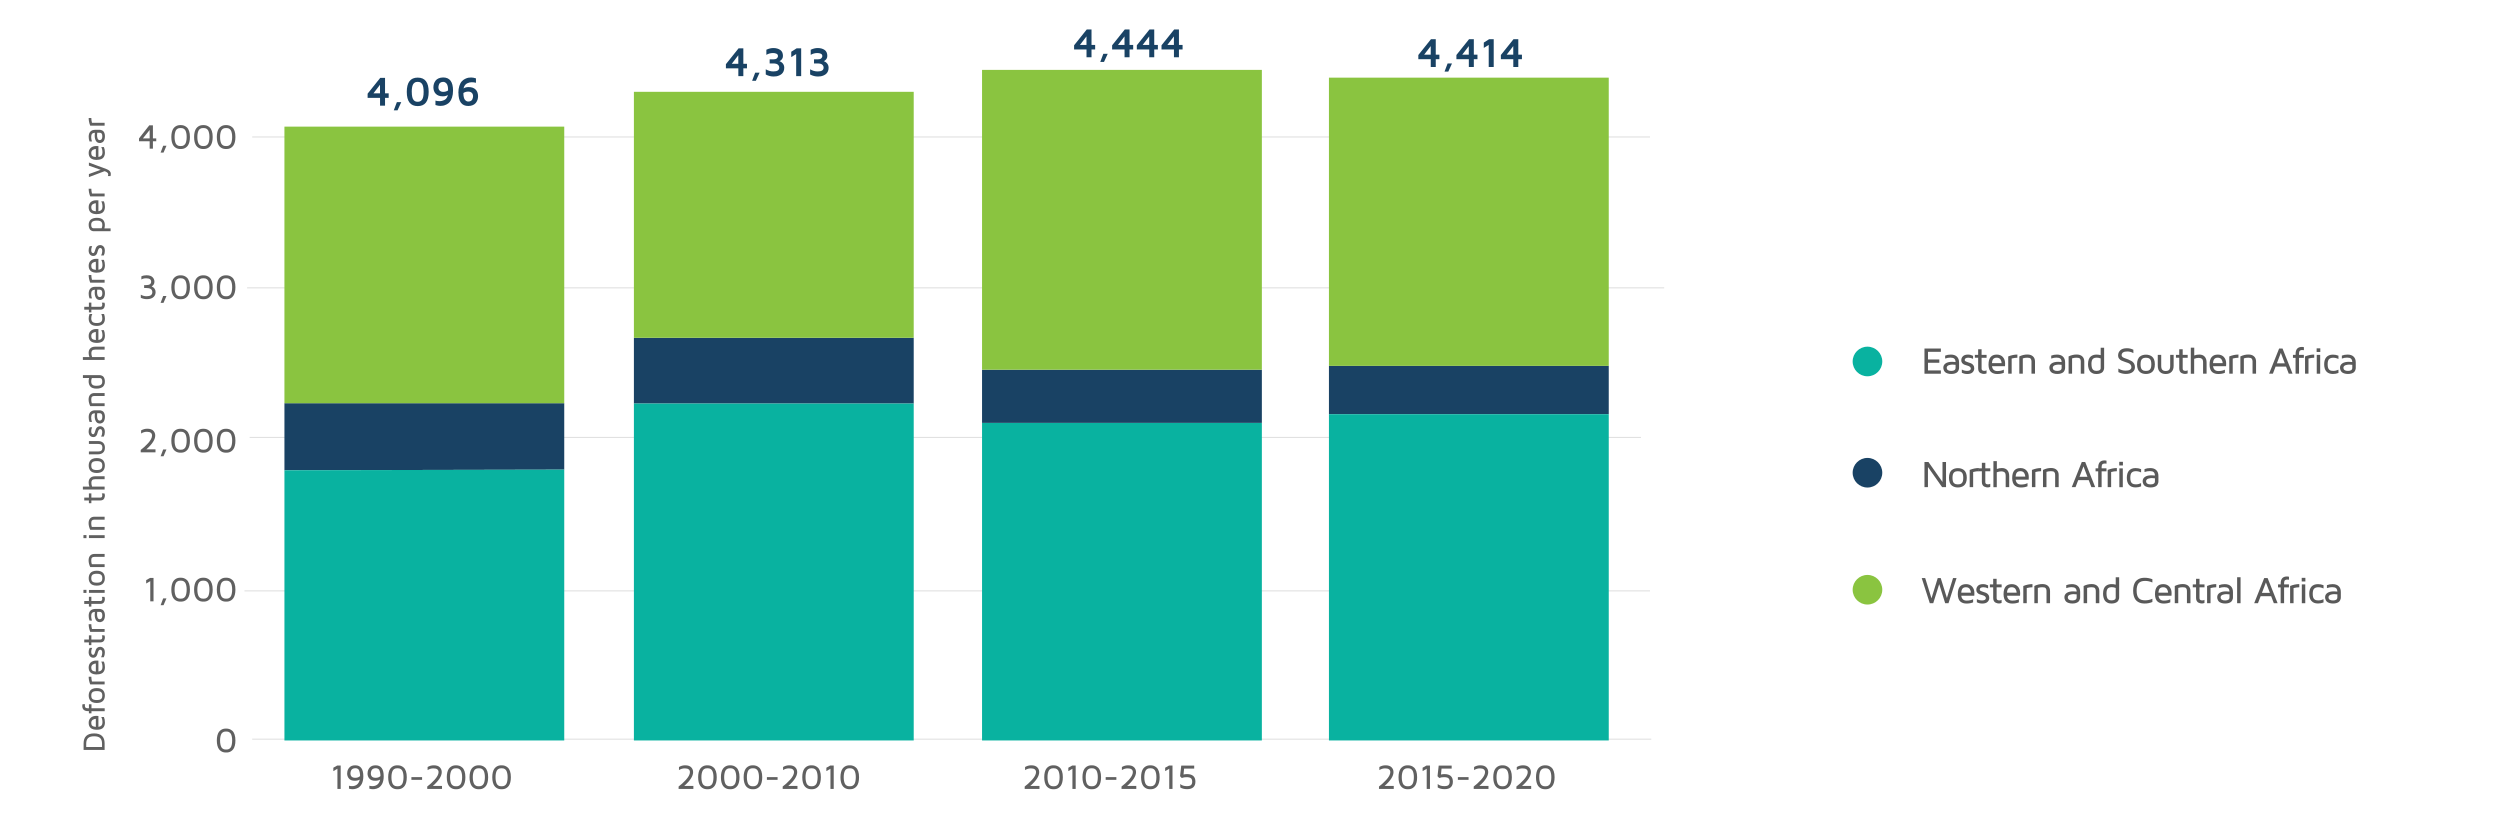 <?xml version="1.0" encoding="UTF-8"?><svg id="Layer_1" xmlns="http://www.w3.org/2000/svg" viewBox="0 0 660 216.32"><defs><style>.cls-1{fill:none;stroke:#e0e0e0;stroke-miterlimit:10;stroke-width:.28px;}.cls-2{fill:#8ac440;}.cls-3{fill:#09b2a0;}.cls-4{fill:#194264;}.cls-5{fill:#606060;}.cls-6{fill:#595959;}</style></defs><line class="cls-1" x1="66.58" y1="36.16" x2="435.6" y2="36.16"/><line class="cls-1" x1="65.22" y1="75.99" x2="439.35" y2="75.99"/><line class="cls-1" x1="65.9" y1="115.48" x2="433.22" y2="115.48"/><line class="cls-1" x1="64.54" y1="155.99" x2="435.6" y2="155.99"/><line class="cls-1" x1="66.58" y1="195.14" x2="435.94" y2="195.14"/><g><path class="cls-6" d="M508.06,98.65v-6.64h4.33v.87h-3.4v2.02h2.99v.87h-2.99v2.02h3.4v.87h-4.33Z"/><path class="cls-6" d="M513.03,97.08c0-.49,.21-.87,.62-1.15,.42-.28,.99-.41,1.72-.41,.31,0,.61,.02,.9,.06-.02-.42-.13-.72-.34-.9-.21-.18-.55-.27-1.03-.27-.43,0-.89,.08-1.38,.25v-.78c.47-.18,.97-.27,1.5-.27,.69,0,1.23,.18,1.6,.54,.38,.36,.57,.87,.57,1.54v1.43c0,.11-.01,.21-.03,.32-.02,.11-.07,.24-.15,.41-.08,.17-.19,.31-.32,.43-.14,.12-.34,.23-.62,.32-.27,.09-.59,.13-.95,.13s-.69-.05-.96-.14c-.28-.09-.48-.2-.62-.32-.14-.12-.25-.27-.33-.44-.08-.17-.13-.31-.15-.42-.02-.11-.03-.22-.03-.33Zm.91,0c0,.56,.4,.84,1.19,.84h.01c.75,0,1.13-.27,1.13-.81v-.8c-.24-.04-.53-.06-.86-.06-.13,0-.27,.01-.42,.04-.15,.02-.3,.06-.47,.11-.17,.05-.31,.14-.42,.26s-.17,.26-.17,.43Z"/><path class="cls-6" d="M517.78,95.09c0-.41,.15-.76,.44-1.05s.74-.43,1.34-.43c.45,0,.89,.11,1.33,.33v.79c-.43-.2-.83-.3-1.22-.3-.66,0-.99,.21-.99,.63,0,.14,.09,.25,.26,.35,.18,.09,.39,.17,.63,.24,.25,.07,.49,.15,.74,.25s.46,.26,.63,.5c.18,.23,.26,.52,.26,.86,0,.4-.15,.75-.45,1.04-.3,.29-.77,.44-1.4,.44-.53,0-1.01-.12-1.43-.35v-.83c.43,.24,.89,.36,1.38,.36h.02c.32,0,.56-.06,.73-.17,.17-.11,.25-.26,.25-.44,0-.2-.09-.37-.26-.49-.17-.12-.38-.22-.63-.29-.25-.07-.5-.15-.75-.23-.25-.09-.46-.23-.63-.43s-.26-.46-.26-.77Z"/><path class="cls-6" d="M521.36,94.46v-.78h.87v-1.47h.91v1.47h1.32v.78h-1.32v2.87c0,.39,.24,.58,.73,.58h0c.23,0,.42-.05,.58-.15v.82c-.23,.09-.45,.14-.68,.14h-.02c-.12,0-.25-.01-.38-.04-.14-.03-.3-.09-.49-.17-.19-.09-.35-.23-.47-.45-.12-.21-.18-.47-.18-.79v-2.82h-.87Z"/><path class="cls-6" d="M524.97,96.23c0-1.75,.73-2.62,2.19-2.62h0c.66,0,1.2,.22,1.59,.65,.4,.43,.6,1.02,.6,1.74,0,.24,0,.46-.03,.68h-3.43c.11,.85,.58,1.28,1.4,1.28,.67,0,1.24-.12,1.72-.37v.83c-.51,.22-1.09,.32-1.74,.32h-.03c-.29,0-.56-.04-.81-.11-.25-.07-.49-.19-.72-.36s-.42-.43-.55-.78c-.13-.35-.2-.77-.2-1.26Zm.91-.36h2.55c-.01-.17-.04-.32-.08-.47s-.11-.3-.2-.46c-.09-.16-.22-.28-.39-.37-.17-.09-.37-.14-.6-.14-.42,0-.72,.11-.92,.32s-.32,.59-.36,1.12Z"/><path class="cls-6" d="M530.17,98.65v-4.55c.83-.33,1.64-.5,2.42-.5v.84c-.49,0-1,.08-1.51,.21v4h-.91Z"/><path class="cls-6" d="M533.1,98.65v-4.55c.69-.34,1.4-.51,2.12-.51,.63,0,1.12,.16,1.48,.49,.36,.33,.54,.78,.54,1.36v3.2h-.93v-3.27c0-.29-.08-.52-.22-.69s-.45-.25-.9-.25c-.41,0-.8,.06-1.17,.18v4.04h-.91Z"/><path class="cls-6" d="M541.03,97.08c0-.49,.21-.87,.62-1.15,.42-.28,.99-.41,1.72-.41,.31,0,.61,.02,.9,.06-.02-.42-.13-.72-.34-.9-.21-.18-.55-.27-1.03-.27-.43,0-.89,.08-1.38,.25v-.78c.47-.18,.97-.27,1.5-.27,.69,0,1.23,.18,1.6,.54,.38,.36,.57,.87,.57,1.54v1.43c0,.11-.01,.21-.03,.32-.02,.11-.07,.24-.15,.41-.08,.17-.19,.31-.32,.43-.14,.12-.34,.23-.62,.32-.27,.09-.59,.13-.95,.13s-.69-.05-.96-.14c-.28-.09-.48-.2-.62-.32-.14-.12-.25-.27-.33-.44-.08-.17-.13-.31-.15-.42-.02-.11-.03-.22-.03-.33Zm.91,0c0,.56,.4,.84,1.19,.84h.01c.75,0,1.13-.27,1.13-.81v-.8c-.24-.04-.53-.06-.86-.06-.13,0-.27,.01-.42,.04-.15,.02-.3,.06-.47,.11-.17,.05-.31,.14-.42,.26s-.17,.26-.17,.43Z"/><path class="cls-6" d="M546.11,98.65v-4.55c.69-.34,1.4-.51,2.12-.51,.63,0,1.12,.16,1.48,.49,.36,.33,.54,.78,.54,1.36v3.2h-.93v-3.27c0-.29-.08-.52-.22-.69s-.45-.25-.9-.25c-.41,0-.8,.06-1.17,.18v4.04h-.91Z"/><path class="cls-6" d="M551.24,96.11c0-.49,.07-.91,.2-1.26,.14-.35,.32-.6,.56-.78s.48-.29,.72-.36c.25-.07,.51-.1,.8-.1,.36,0,.71,.05,1.06,.15v-1.95h.91v5.32c0,.11-.01,.21-.03,.32-.02,.1-.07,.24-.15,.41s-.19,.31-.32,.43c-.14,.12-.34,.23-.61,.32s-.58,.13-.94,.13c-.19,0-.38-.02-.55-.05-.18-.03-.37-.11-.58-.22s-.39-.26-.54-.44c-.15-.18-.28-.44-.38-.77-.1-.33-.16-.71-.16-1.15Zm.91,0c0,.38,.04,.7,.11,.95,.07,.25,.18,.44,.31,.55s.27,.19,.4,.24c.13,.04,.29,.06,.47,.06,.76,0,1.14-.25,1.14-.74v-2.54c-.34-.14-.69-.21-1.06-.21-.2,0-.37,.02-.52,.06-.15,.04-.29,.11-.43,.22s-.25,.28-.32,.52c-.07,.23-.11,.53-.11,.89Z"/><path class="cls-6" d="M559.18,93.81c0-.52,.19-.96,.57-1.33,.38-.36,.96-.55,1.75-.55,.6,0,1.17,.13,1.71,.4v.9c-.49-.29-1.02-.44-1.6-.44-1,0-1.5,.34-1.5,1.01,0,.18,.09,.34,.26,.47,.18,.13,.39,.24,.65,.32s.54,.18,.85,.31c.31,.13,.59,.26,.85,.41,.26,.14,.48,.35,.65,.63,.17,.28,.26,.6,.26,.97,0,.57-.21,1.01-.64,1.33-.42,.32-1.01,.48-1.76,.48-.67,0-1.32-.16-1.98-.48v-.95c.62,.38,1.25,.56,1.89,.56,1.03,0,1.55-.31,1.55-.94,0-.27-.09-.5-.26-.69s-.39-.33-.65-.41l-.85-.29c-.31-.11-.6-.22-.85-.33-.26-.11-.47-.29-.65-.53s-.26-.53-.26-.87Z"/><path class="cls-6" d="M564.39,97.46c-.14-.35-.21-.78-.21-1.28s.07-.93,.21-1.28c.14-.35,.33-.62,.57-.79,.24-.18,.49-.3,.74-.37s.53-.11,.83-.11,.58,.04,.83,.11,.5,.2,.74,.37c.24,.18,.43,.44,.57,.79,.14,.35,.21,.78,.21,1.28s-.07,.93-.21,1.28-.33,.62-.57,.79c-.24,.18-.49,.3-.74,.37-.25,.07-.53,.11-.83,.11s-.58-.04-.83-.11c-.25-.07-.5-.2-.74-.37-.24-.18-.43-.44-.57-.79Zm.83-2.2c-.07,.24-.11,.55-.11,.92s.04,.68,.11,.92c.07,.24,.18,.42,.33,.53s.29,.19,.44,.23c.15,.04,.33,.06,.54,.06s.39-.02,.54-.06,.3-.12,.44-.23,.25-.29,.33-.53c.07-.24,.11-.55,.11-.92s-.04-.68-.11-.92c-.07-.24-.18-.42-.33-.53s-.29-.19-.44-.23c-.15-.04-.33-.06-.54-.06s-.39,.02-.54,.06c-.15,.04-.3,.12-.44,.23s-.25,.29-.33,.53Z"/><path class="cls-6" d="M569.65,96.56v-2.88h.91v2.95c0,.45,.1,.78,.29,.99s.49,.32,.9,.32,.71-.1,.9-.31c.19-.21,.28-.54,.28-1v-2.95h.91v2.88c0,.69-.18,1.23-.55,1.61-.37,.38-.88,.57-1.54,.57s-1.18-.19-1.55-.57c-.37-.38-.55-.92-.55-1.61Z"/><path class="cls-6" d="M574.45,94.46v-.78h.87v-1.47h.91v1.47h1.32v.78h-1.32v2.87c0,.39,.24,.58,.73,.58h0c.23,0,.42-.05,.58-.15v.82c-.23,.09-.45,.14-.68,.14h-.02c-.12,0-.25-.01-.38-.04-.14-.03-.3-.09-.49-.17-.19-.09-.35-.23-.47-.45-.12-.21-.18-.47-.18-.79v-2.82h-.87Z"/><path class="cls-6" d="M578.37,98.65v-6.87h.91v2.07c.42-.16,.86-.25,1.31-.25,.62,0,1.1,.18,1.44,.55,.34,.37,.51,.89,.51,1.57v2.93h-.93v-2.96c0-.49-.1-.81-.31-.97-.21-.16-.47-.24-.81-.24-.41,0-.82,.08-1.23,.24v3.94h-.91Z"/><path class="cls-6" d="M583.33,96.23c0-1.75,.73-2.62,2.19-2.62h0c.66,0,1.2,.22,1.59,.65,.4,.43,.6,1.02,.6,1.74,0,.24,0,.46-.03,.68h-3.43c.11,.85,.58,1.28,1.4,1.28,.67,0,1.24-.12,1.72-.37v.83c-.51,.22-1.09,.32-1.74,.32h-.03c-.29,0-.56-.04-.81-.11-.25-.07-.49-.19-.72-.36s-.42-.43-.55-.78c-.13-.35-.2-.77-.2-1.26Zm.91-.36h2.55c-.01-.17-.04-.32-.08-.47s-.11-.3-.2-.46c-.09-.16-.22-.28-.39-.37-.17-.09-.37-.14-.6-.14-.42,0-.72,.11-.92,.32s-.32,.59-.36,1.12Z"/><path class="cls-6" d="M588.53,98.65v-4.55c.83-.33,1.64-.5,2.42-.5v.84c-.49,0-1,.08-1.51,.21v4h-.91Z"/><path class="cls-6" d="M591.46,98.65v-4.55c.69-.34,1.4-.51,2.12-.51,.63,0,1.12,.16,1.48,.49,.36,.33,.54,.78,.54,1.36v3.2h-.93v-3.27c0-.29-.08-.52-.22-.69s-.45-.25-.9-.25c-.41,0-.8,.06-1.17,.18v4.04h-.91Z"/><path class="cls-6" d="M599.04,98.65l2.65-6.64h.9l2.64,6.64h-1l-.71-1.86h-2.77l-.71,1.86h-1Zm2.04-2.73h2.11l-1.05-2.76-1.05,2.76Z"/><path class="cls-6" d="M605.34,94.48v-.8h.7v-.24c0-1.23,.55-1.85,1.65-1.85,.19,0,.37,.02,.54,.07v.79c-.13-.03-.26-.04-.37-.04-.15,0-.27,0-.35,.02-.08,.01-.17,.05-.28,.11-.1,.06-.18,.16-.22,.31-.04,.15-.07,.35-.07,.59v.24h1.28v.8h-1.28v4.17h-.91v-4.17h-.7Z"/><path class="cls-6" d="M608.53,98.65v-4.55c.83-.33,1.64-.5,2.42-.5v.84c-.49,0-1,.08-1.51,.21v4h-.91Z"/><path class="cls-6" d="M611.59,92.92v-.96h.97v.96h-.97Zm.03,5.74v-4.97h.91v4.97h-.91Z"/><path class="cls-6" d="M614.17,98.08c-.39-.44-.59-1.07-.59-1.9s.2-1.47,.59-1.9,.97-.66,1.72-.66c.5,0,.99,.09,1.46,.28v.87c-.45-.22-.91-.33-1.37-.33h-.02c-.46,0-.81,.12-1.07,.35-.26,.24-.39,.7-.39,1.39,0,.37,.04,.67,.11,.91s.19,.42,.34,.54c.15,.12,.3,.19,.46,.23,.15,.04,.34,.06,.55,.06,.48,0,.94-.11,1.39-.32v.86c-.47,.18-.96,.27-1.46,.27-.76,0-1.33-.22-1.72-.66Z"/><path class="cls-6" d="M617.76,97.08c0-.49,.21-.87,.62-1.15,.42-.28,.99-.41,1.72-.41,.31,0,.61,.02,.9,.06-.02-.42-.13-.72-.34-.9-.21-.18-.55-.27-1.03-.27-.43,0-.89,.08-1.38,.25v-.78c.47-.18,.97-.27,1.5-.27,.69,0,1.23,.18,1.6,.54,.38,.36,.57,.87,.57,1.54v1.43c0,.11-.01,.21-.03,.32-.02,.11-.07,.24-.15,.41-.08,.17-.19,.31-.32,.43-.14,.12-.34,.23-.62,.32-.27,.09-.59,.13-.95,.13s-.69-.05-.96-.14c-.28-.09-.48-.2-.62-.32-.14-.12-.25-.27-.33-.44-.08-.17-.13-.31-.15-.42-.02-.11-.03-.22-.03-.33Zm.91,0c0,.56,.4,.84,1.19,.84h.01c.75,0,1.13-.27,1.13-.81v-.8c-.24-.04-.53-.06-.86-.06-.13,0-.27,.01-.42,.04-.15,.02-.3,.06-.47,.11-.17,.05-.31,.14-.42,.26s-.17,.26-.17,.43Z"/></g><g><path class="cls-6" d="M508.06,128.61v-6.64h1.05l3.71,5.28v-5.28h.93v6.64h-1.03l-3.74-5.32v5.32h-.93Z"/><path class="cls-6" d="M514.74,127.42c-.14-.35-.21-.78-.21-1.28s.07-.93,.21-1.28c.14-.35,.33-.62,.57-.79,.24-.18,.49-.3,.74-.37s.53-.11,.83-.11,.58,.04,.83,.11,.5,.2,.74,.37c.24,.18,.43,.44,.57,.79,.14,.35,.21,.78,.21,1.28s-.07,.93-.21,1.28-.33,.62-.57,.79c-.24,.18-.49,.3-.74,.37-.25,.07-.53,.11-.83,.11s-.58-.04-.83-.11c-.25-.07-.5-.2-.74-.37-.24-.18-.43-.44-.57-.79Zm.83-2.2c-.07,.24-.11,.55-.11,.92s.04,.68,.11,.92c.07,.24,.18,.42,.33,.53s.29,.19,.44,.23c.15,.04,.33,.06,.54,.06s.39-.02,.54-.06,.3-.12,.44-.23,.25-.29,.33-.53c.07-.24,.11-.55,.11-.92s-.04-.68-.11-.92c-.07-.24-.18-.42-.33-.53s-.29-.19-.44-.23c-.15-.04-.33-.06-.54-.06s-.39,.02-.54,.06c-.15,.04-.3,.12-.44,.23s-.25,.29-.33,.53Z"/><path class="cls-6" d="M520,128.61v-4.55c.83-.33,1.64-.5,2.42-.5v.84c-.49,0-1,.08-1.51,.21v4h-.91Z"/><path class="cls-6" d="M522.34,124.42v-.78h.87v-1.47h.91v1.47h1.32v.78h-1.32v2.87c0,.39,.24,.58,.73,.58h0c.23,0,.42-.05,.58-.15v.82c-.23,.09-.45,.14-.68,.14h-.02c-.12,0-.25-.01-.38-.04-.14-.03-.3-.09-.49-.17-.19-.09-.35-.23-.47-.45-.12-.21-.18-.47-.18-.79v-2.82h-.87Z"/><path class="cls-6" d="M526.26,128.61v-6.87h.91v2.07c.42-.16,.86-.25,1.31-.25,.62,0,1.1,.18,1.44,.55,.34,.37,.51,.89,.51,1.57v2.93h-.93v-2.96c0-.49-.1-.81-.31-.97-.21-.16-.47-.24-.81-.24-.41,0-.82,.08-1.23,.24v3.94h-.91Z"/><path class="cls-6" d="M531.22,126.19c0-1.75,.73-2.62,2.19-2.62h0c.66,0,1.2,.22,1.59,.65,.4,.43,.6,1.02,.6,1.74,0,.24,0,.46-.03,.68h-3.43c.11,.85,.58,1.28,1.4,1.28,.67,0,1.24-.12,1.72-.37v.83c-.51,.22-1.09,.32-1.74,.32h-.03c-.29,0-.56-.04-.81-.11-.25-.07-.49-.19-.72-.36s-.42-.43-.55-.78c-.13-.35-.2-.77-.2-1.26Zm.91-.36h2.55c-.01-.17-.04-.32-.08-.47s-.11-.3-.2-.46c-.09-.16-.22-.28-.39-.37-.17-.09-.37-.14-.6-.14-.42,0-.72,.11-.92,.32s-.32,.59-.36,1.12Z"/><path class="cls-6" d="M536.43,128.61v-4.55c.83-.33,1.64-.5,2.42-.5v.84c-.49,0-1,.08-1.51,.21v4h-.91Z"/><path class="cls-6" d="M539.35,128.61v-4.55c.69-.34,1.4-.51,2.12-.51,.63,0,1.12,.16,1.48,.49,.36,.33,.54,.78,.54,1.36v3.2h-.93v-3.27c0-.29-.08-.52-.22-.69s-.45-.25-.9-.25c-.41,0-.8,.06-1.17,.18v4.04h-.91Z"/><path class="cls-6" d="M546.94,128.61l2.65-6.64h.9l2.64,6.64h-1l-.71-1.86h-2.77l-.71,1.86h-1Zm2.04-2.73h2.11l-1.05-2.76-1.05,2.76Z"/><path class="cls-6" d="M553.23,124.44v-.8h.7v-.24c0-1.23,.55-1.85,1.65-1.85,.19,0,.37,.02,.54,.07v.79c-.13-.03-.26-.04-.37-.04-.15,0-.27,0-.35,.02-.08,.01-.17,.05-.28,.11-.1,.06-.18,.16-.22,.31-.04,.15-.07,.35-.07,.59v.24h1.28v.8h-1.28v4.17h-.91v-4.17h-.7Z"/><path class="cls-6" d="M556.43,128.61v-4.55c.83-.33,1.64-.5,2.42-.5v.84c-.49,0-1,.08-1.51,.21v4h-.91Z"/><path class="cls-6" d="M559.48,122.88v-.96h.97v.96h-.97Zm.03,5.74v-4.97h.91v4.97h-.91Z"/><path class="cls-6" d="M562.07,128.03c-.39-.44-.59-1.07-.59-1.9s.2-1.47,.59-1.9,.97-.66,1.72-.66c.5,0,.99,.09,1.46,.28v.87c-.45-.22-.91-.33-1.37-.33h-.02c-.46,0-.81,.12-1.07,.35-.26,.24-.39,.7-.39,1.39,0,.37,.04,.67,.11,.91s.19,.42,.34,.54c.15,.12,.3,.19,.46,.23,.15,.04,.34,.06,.55,.06,.48,0,.94-.11,1.39-.32v.86c-.47,.18-.96,.27-1.46,.27-.76,0-1.33-.22-1.72-.66Z"/><path class="cls-6" d="M565.66,127.04c0-.49,.21-.87,.62-1.15,.42-.28,.99-.41,1.72-.41,.31,0,.61,.02,.9,.06-.02-.42-.13-.72-.34-.9-.21-.18-.55-.27-1.03-.27-.43,0-.89,.08-1.38,.25v-.78c.47-.18,.97-.27,1.5-.27,.69,0,1.23,.18,1.6,.54,.38,.36,.57,.87,.57,1.54v1.43c0,.11-.01,.21-.03,.32-.02,.11-.07,.24-.15,.41-.08,.17-.19,.31-.32,.43-.14,.12-.34,.23-.62,.32-.27,.09-.59,.13-.95,.13s-.69-.05-.96-.14c-.28-.09-.48-.2-.62-.32-.14-.12-.25-.27-.33-.44-.08-.17-.13-.31-.15-.42-.02-.11-.03-.22-.03-.33Zm.91,0c0,.56,.4,.84,1.19,.84h.01c.75,0,1.13-.27,1.13-.81v-.8c-.24-.04-.53-.06-.86-.06-.13,0-.27,.01-.42,.04-.15,.02-.3,.06-.47,.11-.17,.05-.31,.14-.42,.26s-.17,.26-.17,.43Z"/></g><g><path class="cls-6" d="M507.32,152.61h.93l1.66,5.35,1.65-5.35h.79l1.63,5.25,1.62-5.25h.93l-2.13,6.64h-.88l-1.57-5.04-1.58,5.04h-.91l-2.13-6.64Z"/><path class="cls-6" d="M516.86,156.83c0-1.75,.73-2.62,2.19-2.62h0c.66,0,1.2,.22,1.59,.65,.4,.43,.6,1.02,.6,1.74,0,.24,0,.46-.03,.68h-3.43c.11,.85,.58,1.28,1.4,1.28,.67,0,1.24-.12,1.72-.37v.83c-.51,.22-1.09,.32-1.74,.32h-.03c-.29,0-.56-.04-.81-.11-.25-.07-.49-.19-.72-.36s-.42-.43-.55-.78c-.13-.35-.2-.77-.2-1.26Zm.91-.36h2.55c-.01-.17-.04-.32-.08-.47s-.11-.3-.2-.46c-.09-.16-.22-.28-.39-.37-.17-.09-.37-.14-.6-.14-.42,0-.72,.11-.92,.32s-.32,.59-.36,1.12Z"/><path class="cls-6" d="M521.75,155.69c0-.41,.15-.76,.44-1.05s.74-.43,1.34-.43c.45,0,.89,.11,1.33,.33v.79c-.43-.2-.83-.3-1.22-.3-.66,0-.99,.21-.99,.63,0,.14,.09,.25,.26,.35,.18,.09,.39,.17,.63,.24,.25,.07,.49,.15,.74,.25s.46,.26,.63,.5c.18,.23,.26,.52,.26,.86,0,.4-.15,.75-.45,1.04-.3,.29-.77,.44-1.4,.44-.53,0-1.01-.12-1.43-.35v-.83c.43,.24,.89,.36,1.38,.36h.02c.32,0,.56-.06,.73-.17,.17-.11,.25-.26,.25-.44,0-.2-.09-.37-.26-.49-.17-.12-.38-.22-.63-.29-.25-.07-.5-.15-.75-.23-.25-.09-.46-.23-.63-.43s-.26-.46-.26-.77Z"/><path class="cls-6" d="M525.33,155.06v-.78h.87v-1.47h.91v1.47h1.32v.78h-1.32v2.87c0,.39,.24,.58,.73,.58h0c.23,0,.42-.05,.58-.15v.82c-.23,.09-.45,.14-.68,.14h-.02c-.12,0-.25-.01-.38-.04-.14-.03-.3-.09-.49-.17-.19-.09-.35-.23-.47-.45-.12-.21-.18-.47-.18-.79v-2.82h-.87Z"/><path class="cls-6" d="M528.94,156.83c0-1.75,.73-2.62,2.19-2.62h0c.66,0,1.2,.22,1.59,.65,.4,.43,.6,1.02,.6,1.74,0,.24,0,.46-.03,.68h-3.43c.11,.85,.58,1.28,1.4,1.28,.67,0,1.24-.12,1.72-.37v.83c-.51,.22-1.09,.32-1.74,.32h-.03c-.29,0-.56-.04-.81-.11-.25-.07-.49-.19-.72-.36s-.42-.43-.55-.78c-.13-.35-.2-.77-.2-1.26Zm.91-.36h2.55c-.01-.17-.04-.32-.08-.47s-.11-.3-.2-.46c-.09-.16-.22-.28-.39-.37-.17-.09-.37-.14-.6-.14-.42,0-.72,.11-.92,.32s-.32,.59-.36,1.12Z"/><path class="cls-6" d="M534.15,159.25v-4.55c.83-.33,1.64-.5,2.42-.5v.84c-.49,0-1,.08-1.51,.21v4h-.91Z"/><path class="cls-6" d="M537.07,159.25v-4.55c.69-.34,1.4-.51,2.12-.51,.63,0,1.12,.16,1.48,.49,.36,.33,.54,.78,.54,1.36v3.2h-.93v-3.27c0-.29-.08-.52-.22-.69s-.45-.25-.9-.25c-.41,0-.8,.06-1.17,.18v4.04h-.91Z"/><path class="cls-6" d="M545,157.68c0-.49,.21-.87,.62-1.15,.42-.28,.99-.41,1.72-.41,.31,0,.61,.02,.9,.06-.02-.42-.13-.72-.34-.9-.21-.18-.55-.27-1.03-.27-.43,0-.89,.08-1.38,.25v-.78c.47-.18,.97-.27,1.5-.27,.69,0,1.23,.18,1.6,.54,.38,.36,.57,.87,.57,1.54v1.43c0,.11-.01,.21-.03,.32-.02,.11-.07,.24-.15,.41-.08,.17-.19,.31-.32,.43-.14,.12-.34,.23-.62,.32-.27,.09-.59,.13-.95,.13s-.69-.05-.96-.14c-.28-.09-.48-.2-.62-.32-.14-.12-.25-.27-.33-.44-.08-.17-.13-.31-.15-.42-.02-.11-.03-.22-.03-.33Zm.91,0c0,.56,.4,.84,1.19,.84h.01c.75,0,1.13-.27,1.13-.81v-.8c-.24-.04-.53-.06-.86-.06-.13,0-.27,.01-.42,.04-.15,.02-.3,.06-.47,.11-.17,.05-.31,.14-.42,.26s-.17,.26-.17,.43Z"/><path class="cls-6" d="M550.08,159.25v-4.55c.69-.34,1.4-.51,2.12-.51,.63,0,1.12,.16,1.48,.49,.36,.33,.54,.78,.54,1.36v3.2h-.93v-3.27c0-.29-.08-.52-.22-.69s-.45-.25-.9-.25c-.41,0-.8,.06-1.17,.18v4.04h-.91Z"/><path class="cls-6" d="M555.21,156.7c0-.49,.07-.91,.2-1.26,.14-.35,.32-.6,.56-.78s.48-.29,.72-.36c.25-.07,.51-.1,.8-.1,.36,0,.71,.05,1.06,.15v-1.95h.91v5.32c0,.11-.01,.21-.03,.32-.02,.1-.07,.24-.15,.41s-.19,.31-.32,.43c-.14,.12-.34,.23-.61,.32s-.58,.13-.94,.13c-.19,0-.38-.02-.55-.05-.18-.03-.37-.11-.58-.22s-.39-.26-.54-.44c-.15-.18-.28-.44-.38-.77-.1-.33-.16-.71-.16-1.15Zm.91,0c0,.38,.04,.7,.11,.95,.07,.25,.18,.44,.31,.55s.27,.19,.4,.24c.13,.04,.29,.06,.47,.06,.76,0,1.14-.25,1.14-.74v-2.54c-.34-.14-.69-.21-1.06-.21-.2,0-.37,.02-.52,.06-.15,.04-.29,.11-.43,.22s-.25,.28-.32,.52c-.07,.23-.11,.53-.11,.89Z"/><path class="cls-6" d="M563.33,157.36c-.12-.41-.18-.89-.18-1.43s.06-1.02,.18-1.43c.12-.41,.28-.74,.47-.98s.43-.44,.71-.6c.28-.15,.56-.26,.83-.31,.27-.05,.56-.08,.86-.08,.69,0,1.37,.13,2.03,.39v.86c-.63-.28-1.27-.42-1.92-.42-.78,0-1.35,.2-1.71,.61-.35,.4-.53,1.06-.53,1.96s.18,1.55,.53,1.95c.35,.41,.92,.61,1.71,.61,.66,0,1.3-.14,1.92-.42v.86c-.67,.27-1.34,.4-2.03,.4-.3,0-.59-.03-.86-.08-.27-.05-.54-.15-.83-.31s-.52-.35-.71-.6c-.19-.24-.35-.57-.47-.98Z"/><path class="cls-6" d="M568.92,156.83c0-1.75,.73-2.62,2.19-2.62h0c.66,0,1.2,.22,1.59,.65,.4,.43,.6,1.02,.6,1.74,0,.24,0,.46-.03,.68h-3.43c.11,.85,.58,1.28,1.4,1.28,.67,0,1.24-.12,1.72-.37v.83c-.51,.22-1.09,.32-1.74,.32h-.03c-.29,0-.56-.04-.81-.11-.25-.07-.49-.19-.72-.36s-.42-.43-.55-.78c-.13-.35-.2-.77-.2-1.26Zm.91-.36h2.55c-.01-.17-.04-.32-.08-.47s-.11-.3-.2-.46c-.09-.16-.22-.28-.39-.37-.17-.09-.37-.14-.6-.14-.42,0-.72,.11-.92,.32s-.32,.59-.36,1.12Z"/><path class="cls-6" d="M574.14,159.25v-4.55c.69-.34,1.4-.51,2.12-.51,.63,0,1.12,.16,1.48,.49,.36,.33,.54,.78,.54,1.36v3.2h-.93v-3.27c0-.29-.08-.52-.22-.69s-.45-.25-.9-.25c-.41,0-.8,.06-1.17,.18v4.04h-.91Z"/><path class="cls-6" d="M578.89,155.06v-.78h.87v-1.47h.91v1.47h1.32v.78h-1.32v2.87c0,.39,.24,.58,.73,.58h0c.23,0,.42-.05,.58-.15v.82c-.23,.09-.45,.14-.68,.14h-.02c-.12,0-.25-.01-.38-.04-.14-.03-.3-.09-.49-.17-.19-.09-.35-.23-.47-.45-.12-.21-.18-.47-.18-.79v-2.82h-.87Z"/><path class="cls-6" d="M582.67,159.25v-4.55c.83-.33,1.64-.5,2.42-.5v.84c-.49,0-1,.08-1.51,.21v4h-.91Z"/><path class="cls-6" d="M585.34,157.68c0-.49,.21-.87,.62-1.15,.42-.28,.99-.41,1.72-.41,.31,0,.61,.02,.9,.06-.02-.42-.13-.72-.34-.9-.21-.18-.55-.27-1.03-.27-.43,0-.89,.08-1.38,.25v-.78c.47-.18,.97-.27,1.5-.27,.69,0,1.23,.18,1.6,.54,.38,.36,.57,.87,.57,1.54v1.43c0,.11-.01,.21-.03,.32-.02,.11-.07,.24-.15,.41-.08,.17-.19,.31-.32,.43-.14,.12-.34,.23-.62,.32-.27,.09-.59,.13-.95,.13s-.69-.05-.96-.14c-.28-.09-.48-.2-.62-.32-.14-.12-.25-.27-.33-.44-.08-.17-.13-.31-.15-.42-.02-.11-.03-.22-.03-.33Zm.91,0c0,.56,.4,.84,1.19,.84h.01c.75,0,1.13-.27,1.13-.81v-.8c-.24-.04-.53-.06-.86-.06-.13,0-.27,.01-.42,.04-.15,.02-.3,.06-.47,.11-.17,.05-.31,.14-.42,.26s-.17,.26-.17,.43Z"/><path class="cls-6" d="M590.6,159.25v-6.86h.91v6.86h-.91Z"/><path class="cls-6" d="M595.1,159.25l2.65-6.64h.9l2.64,6.64h-1l-.71-1.86h-2.77l-.71,1.86h-1Zm2.04-2.73h2.11l-1.05-2.76-1.05,2.76Z"/><path class="cls-6" d="M601.4,155.08v-.8h.7v-.24c0-1.23,.55-1.85,1.65-1.85,.19,0,.37,.02,.54,.07v.79c-.13-.03-.26-.04-.37-.04-.15,0-.27,0-.35,.02-.08,.01-.17,.05-.28,.11-.1,.06-.18,.16-.22,.31-.04,.15-.07,.35-.07,.59v.24h1.28v.8h-1.28v4.17h-.91v-4.17h-.7Z"/><path class="cls-6" d="M604.59,159.25v-4.55c.83-.33,1.64-.5,2.42-.5v.84c-.49,0-1,.08-1.51,.21v4h-.91Z"/><path class="cls-6" d="M607.65,153.51v-.96h.97v.96h-.97Zm.03,5.74v-4.97h.91v4.97h-.91Z"/><path class="cls-6" d="M610.23,158.67c-.39-.44-.59-1.07-.59-1.9s.2-1.47,.59-1.9,.97-.66,1.72-.66c.5,0,.99,.09,1.46,.28v.87c-.45-.22-.91-.33-1.37-.33h-.02c-.46,0-.81,.12-1.07,.35-.26,.24-.39,.7-.39,1.39,0,.37,.04,.67,.11,.91s.19,.42,.34,.54c.15,.12,.3,.19,.46,.23,.15,.04,.34,.06,.55,.06,.48,0,.94-.11,1.39-.32v.86c-.47,.18-.96,.27-1.46,.27-.76,0-1.33-.22-1.72-.66Z"/><path class="cls-6" d="M613.82,157.68c0-.49,.21-.87,.62-1.15,.42-.28,.99-.41,1.72-.41,.31,0,.61,.02,.9,.06-.02-.42-.13-.72-.34-.9-.21-.18-.55-.27-1.03-.27-.43,0-.89,.08-1.38,.25v-.78c.47-.18,.97-.27,1.5-.27,.69,0,1.23,.18,1.6,.54,.38,.36,.57,.87,.57,1.54v1.43c0,.11-.01,.21-.03,.32-.02,.11-.07,.24-.15,.41-.08,.17-.19,.31-.32,.43-.14,.12-.34,.23-.62,.32-.27,.09-.59,.13-.95,.13s-.69-.05-.96-.14c-.28-.09-.48-.2-.62-.32-.14-.12-.25-.27-.33-.44-.08-.17-.13-.31-.15-.42-.02-.11-.03-.22-.03-.33Zm.91,0c0,.56,.4,.84,1.19,.84h.01c.75,0,1.13-.27,1.13-.81v-.8c-.24-.04-.53-.06-.86-.06-.13,0-.27,.01-.42,.04-.15,.02-.3,.06-.47,.11-.17,.05-.31,.14-.42,.26s-.17,.26-.17,.43Z"/></g><g><path class="cls-4" d="M97.05,25.83v-1.1l3.34-4.18h1.26v4.09h.96v1.19h-.96v2.06h-1.32v-2.06h-3.28Zm1.54-1.19h1.73v-2.26l-1.73,2.26Z"/><path class="cls-4" d="M103.96,29.12l.81-2.15h1.16l-.98,2.15h-.99Z"/><path class="cls-4" d="M110.28,28.01c-1.93,0-2.89-1.25-2.89-3.76s.96-3.76,2.89-3.76,2.89,1.25,2.89,3.76-.96,3.76-2.89,3.76Zm-1.57-3.77c0,.55,.04,1.02,.13,1.39s.22,.64,.38,.81c.17,.17,.33,.29,.49,.34,.16,.06,.35,.09,.56,.09s.4-.03,.56-.09,.33-.17,.49-.34,.3-.44,.39-.81,.13-.83,.13-1.39c0-.44-.03-.83-.09-1.16-.06-.33-.14-.59-.24-.77s-.22-.33-.37-.44c-.14-.11-.28-.18-.42-.21-.13-.03-.28-.05-.45-.05s-.32,.02-.45,.05c-.13,.03-.27,.1-.42,.21s-.27,.25-.37,.44-.18,.44-.24,.77c-.06,.33-.09,.72-.09,1.16Z"/><path class="cls-4" d="M114.42,23.01c0-.31,.05-.61,.14-.9s.24-.56,.43-.82c.19-.26,.46-.46,.81-.61,.35-.15,.75-.23,1.2-.23,1.73,0,2.6,1.15,2.6,3.46,0,.7-.09,1.31-.26,1.83s-.38,.92-.62,1.19c-.24,.28-.53,.5-.87,.66-.34,.16-.63,.27-.88,.31s-.5,.06-.75,.06c-.36,0-.78-.08-1.26-.23v-1.17c.29,.1,.69,.15,1.18,.15,.17,0,.34-.02,.53-.07,.18-.04,.39-.12,.61-.22s.42-.27,.6-.51c.18-.24,.29-.52,.35-.85-.32,.25-.77,.37-1.34,.37-.79,0-1.4-.22-1.83-.65-.43-.43-.65-1.03-.65-1.78Zm1.32,.01c0,.37,.11,.67,.33,.89,.22,.22,.53,.34,.94,.34,.48,0,.9-.12,1.28-.37,0-.07,0-.14,0-.2,0-.37-.03-.69-.1-.96-.08-.33-.2-.56-.35-.71s-.29-.25-.42-.31-.27-.09-.41-.09c-.27,0-.5,.06-.69,.17-.19,.11-.32,.26-.39,.43-.07,.18-.12,.33-.15,.45s-.04,.24-.04,.35Z"/><path class="cls-4" d="M121.01,24.51c0-.7,.09-1.31,.26-1.83s.38-.92,.63-1.19,.53-.5,.87-.66,.63-.27,.87-.31,.5-.06,.75-.06c.36,0,.78,.08,1.26,.23v1.17c-.29-.1-.69-.15-1.18-.15-.17,0-.34,.02-.53,.07-.18,.04-.39,.12-.61,.22-.22,.1-.42,.27-.6,.51-.18,.24-.29,.52-.35,.85,.32-.25,.77-.37,1.35-.37,.79,0,1.4,.22,1.83,.65,.43,.43,.65,1.03,.65,1.78,0,.31-.05,.61-.14,.9s-.24,.56-.43,.82c-.2,.26-.47,.46-.81,.61-.35,.15-.75,.23-1.2,.23-1.73,0-2.6-1.15-2.6-3.46Zm1.33,.03c0,.07,0,.14,0,.2,0,.37,.04,.69,.11,.96,.08,.33,.19,.56,.34,.71,.15,.15,.29,.25,.42,.31s.27,.09,.41,.09c.27,0,.5-.06,.69-.17,.19-.11,.32-.26,.39-.43s.12-.33,.15-.45c.03-.13,.04-.24,.04-.35,0-.37-.11-.67-.33-.89-.22-.22-.53-.34-.94-.34-.48,0-.9,.12-1.28,.37Z"/></g><g><path class="cls-5" d="M36.7,37.3v-.76l2.71-3.46h.96v3.46h.88v.76h-.88v1.95h-.86v-1.95h-2.81Zm1.02-.76h1.79v-2.23l-1.79,2.23Z"/><path class="cls-5" d="M42.4,40.29l.68-1.81h.87l-.78,1.81h-.78Z"/><path class="cls-5" d="M45.23,36.17c0-.5,.05-.94,.15-1.33,.1-.38,.23-.69,.39-.91s.35-.41,.57-.55,.44-.24,.66-.29,.45-.07,.69-.07c.31,0,.6,.04,.86,.13s.52,.24,.77,.46c.25,.22,.45,.54,.6,.98,.15,.43,.22,.96,.22,1.59,0,.51-.05,.95-.15,1.33-.1,.38-.23,.69-.39,.91-.16,.23-.35,.41-.57,.56s-.44,.24-.65,.29-.44,.07-.69,.07-.48-.02-.69-.07-.43-.14-.66-.29-.41-.33-.57-.56-.29-.53-.39-.91c-.1-.38-.15-.83-.15-1.33Zm.96-1.05c-.07,.3-.1,.65-.1,1.05s.03,.76,.1,1.06c.06,.3,.15,.53,.24,.7s.22,.3,.37,.4c.15,.1,.29,.16,.43,.19,.13,.03,.29,.04,.46,.04s.32-.01,.45-.04c.13-.03,.28-.09,.43-.19,.15-.1,.27-.23,.37-.4s.18-.4,.24-.7,.1-.65,.1-1.06-.03-.76-.1-1.05c-.06-.3-.15-.53-.24-.69s-.22-.3-.37-.4c-.15-.1-.29-.16-.43-.19-.14-.03-.29-.04-.45-.04s-.32,.01-.46,.04-.28,.09-.43,.19c-.15,.1-.28,.23-.37,.4s-.18,.4-.24,.69Z"/><path class="cls-5" d="M51.24,36.17c0-.5,.05-.94,.15-1.33,.1-.38,.23-.69,.39-.91s.35-.41,.57-.55,.44-.24,.66-.29,.45-.07,.69-.07c.31,0,.6,.04,.86,.13s.52,.24,.77,.46c.25,.22,.45,.54,.6,.98,.15,.43,.22,.96,.22,1.59,0,.51-.05,.95-.15,1.33-.1,.38-.23,.69-.39,.91-.16,.23-.35,.41-.57,.56s-.44,.24-.65,.29-.44,.07-.69,.07-.48-.02-.69-.07-.43-.14-.66-.29-.41-.33-.57-.56-.29-.53-.39-.91c-.1-.38-.15-.83-.15-1.33Zm.96-1.05c-.07,.3-.1,.65-.1,1.05s.03,.76,.1,1.06c.06,.3,.15,.53,.24,.7s.22,.3,.37,.4c.15,.1,.29,.16,.43,.19,.13,.03,.29,.04,.46,.04s.32-.01,.45-.04c.13-.03,.28-.09,.43-.19,.15-.1,.27-.23,.37-.4s.18-.4,.24-.7,.1-.65,.1-1.06-.03-.76-.1-1.05c-.06-.3-.15-.53-.24-.69s-.22-.3-.37-.4c-.15-.1-.29-.16-.43-.19-.14-.03-.29-.04-.45-.04s-.32,.01-.46,.04-.28,.09-.43,.19c-.15,.1-.28,.23-.37,.4s-.18,.4-.24,.69Z"/><path class="cls-5" d="M57.24,36.17c0-.5,.05-.94,.15-1.33,.1-.38,.23-.69,.39-.91s.35-.41,.57-.55,.44-.24,.66-.29,.45-.07,.69-.07c.31,0,.6,.04,.86,.13s.52,.24,.77,.46c.25,.22,.45,.54,.6,.98,.15,.43,.22,.96,.22,1.59,0,.51-.05,.95-.15,1.33-.1,.38-.23,.69-.39,.91-.16,.23-.35,.41-.57,.56s-.44,.24-.65,.29-.44,.07-.69,.07-.48-.02-.69-.07-.43-.14-.66-.29-.41-.33-.57-.56-.29-.53-.39-.91c-.1-.38-.15-.83-.15-1.33Zm.96-1.05c-.07,.3-.1,.65-.1,1.05s.03,.76,.1,1.06c.06,.3,.15,.53,.24,.7s.22,.3,.37,.4c.15,.1,.29,.16,.43,.19,.13,.03,.29,.04,.46,.04s.32-.01,.45-.04c.13-.03,.28-.09,.43-.19,.15-.1,.27-.23,.37-.4s.18-.4,.24-.7,.1-.65,.1-1.06-.03-.76-.1-1.05c-.06-.3-.15-.53-.24-.69s-.22-.3-.37-.4c-.15-.1-.29-.16-.43-.19-.14-.03-.29-.04-.45-.04s-.32,.01-.46,.04-.28,.09-.43,.19c-.15,.1-.28,.23-.37,.4s-.18,.4-.24,.69Z"/></g><g><path class="cls-5" d="M37.17,78.63v-.84c.48,.28,.98,.42,1.51,.42,1.02,0,1.53-.36,1.53-1.09s-.54-1.09-1.62-1.09h-.54v-.76h.52c.89,0,1.33-.3,1.33-.9s-.44-.9-1.32-.9h-.01c-.46,0-.88,.1-1.25,.31v-.82c.42-.2,.86-.29,1.34-.29h.02c.72,0,1.24,.17,1.58,.5,.34,.33,.51,.74,.51,1.21,0,.53-.24,.94-.73,1.23,.69,.31,1.04,.81,1.04,1.5,0,.24-.04,.47-.12,.68s-.21,.41-.39,.59-.42,.33-.73,.44c-.31,.11-.67,.16-1.07,.16-.54,0-1.06-.12-1.58-.35Z"/><path class="cls-5" d="M42.4,79.95l.68-1.81h.87l-.78,1.81h-.78Z"/><path class="cls-5" d="M45.23,75.83c0-.5,.05-.94,.15-1.33,.1-.38,.23-.69,.39-.91s.35-.41,.57-.55,.44-.24,.66-.29,.45-.07,.69-.07c.31,0,.6,.04,.86,.13s.52,.24,.77,.46c.25,.22,.45,.54,.6,.98,.15,.43,.22,.96,.22,1.59,0,.51-.05,.95-.15,1.33-.1,.38-.23,.69-.39,.91-.16,.23-.35,.41-.57,.56s-.44,.24-.65,.29-.44,.07-.69,.07-.48-.02-.69-.07-.43-.14-.66-.29-.41-.33-.57-.56-.29-.53-.39-.91c-.1-.38-.15-.83-.15-1.33Zm.96-1.05c-.07,.3-.1,.65-.1,1.05s.03,.76,.1,1.06c.06,.3,.15,.53,.24,.7s.22,.3,.37,.4c.15,.1,.29,.16,.43,.19,.13,.03,.29,.04,.46,.04s.32-.01,.45-.04c.13-.03,.28-.09,.43-.19,.15-.1,.27-.23,.37-.4s.18-.4,.24-.7,.1-.65,.1-1.06-.03-.76-.1-1.05c-.06-.3-.15-.53-.24-.69s-.22-.3-.37-.4c-.15-.1-.29-.16-.43-.19-.14-.03-.29-.04-.45-.04s-.32,.01-.46,.04-.28,.09-.43,.19c-.15,.1-.28,.23-.37,.4s-.18,.4-.24,.69Z"/><path class="cls-5" d="M51.24,75.83c0-.5,.05-.94,.15-1.33,.1-.38,.23-.69,.39-.91s.35-.41,.57-.55,.44-.24,.66-.29,.45-.07,.69-.07c.31,0,.6,.04,.86,.13s.52,.24,.77,.46c.25,.22,.45,.54,.6,.98,.15,.43,.22,.96,.22,1.59,0,.51-.05,.95-.15,1.33-.1,.38-.23,.69-.39,.91-.16,.23-.35,.41-.57,.56s-.44,.24-.65,.29-.44,.07-.69,.07-.48-.02-.69-.07-.43-.14-.66-.29-.41-.33-.57-.56-.29-.53-.39-.91c-.1-.38-.15-.83-.15-1.33Zm.96-1.05c-.07,.3-.1,.65-.1,1.05s.03,.76,.1,1.06c.06,.3,.15,.53,.24,.7s.22,.3,.37,.4c.15,.1,.29,.16,.43,.19,.13,.03,.29,.04,.46,.04s.32-.01,.45-.04c.13-.03,.28-.09,.43-.19,.15-.1,.27-.23,.37-.4s.18-.4,.24-.7,.1-.65,.1-1.06-.03-.76-.1-1.05c-.06-.3-.15-.53-.24-.69s-.22-.3-.37-.4c-.15-.1-.29-.16-.43-.19-.14-.03-.29-.04-.45-.04s-.32,.01-.46,.04-.28,.09-.43,.19c-.15,.1-.28,.23-.37,.4s-.18,.4-.24,.69Z"/><path class="cls-5" d="M57.24,75.83c0-.5,.05-.94,.15-1.33,.1-.38,.23-.69,.39-.91s.35-.41,.57-.55,.44-.24,.66-.29,.45-.07,.69-.07c.31,0,.6,.04,.86,.13s.52,.24,.77,.46c.25,.22,.45,.54,.6,.98,.15,.43,.22,.96,.22,1.59,0,.51-.05,.95-.15,1.33-.1,.38-.23,.69-.39,.91-.16,.23-.35,.41-.57,.56s-.44,.24-.65,.29-.44,.07-.69,.07-.48-.02-.69-.07-.43-.14-.66-.29-.41-.33-.57-.56-.29-.53-.39-.91c-.1-.38-.15-.83-.15-1.33Zm.96-1.05c-.07,.3-.1,.65-.1,1.05s.03,.76,.1,1.06c.06,.3,.15,.53,.24,.7s.22,.3,.37,.4c.15,.1,.29,.16,.43,.19,.13,.03,.29,.04,.46,.04s.32-.01,.45-.04c.13-.03,.28-.09,.43-.19,.15-.1,.27-.23,.37-.4s.18-.4,.24-.7,.1-.65,.1-1.06-.03-.76-.1-1.05c-.06-.3-.15-.53-.24-.69s-.22-.3-.37-.4c-.15-.1-.29-.16-.43-.19-.14-.03-.29-.04-.45-.04s-.32,.01-.46,.04-.28,.09-.43,.19c-.15,.1-.28,.23-.37,.4s-.18,.4-.24,.69Z"/></g><g><path class="cls-5" d="M37.15,119.42v-.64c.33-.25,.66-.52,.97-.8,.31-.28,.63-.6,.95-.95,.32-.35,.58-.7,.78-1.06s.29-.69,.29-.98c0-.67-.46-1-1.37-1-.55,0-1.06,.16-1.52,.46v-.82c.51-.3,1.05-.45,1.63-.45,.72,0,1.25,.18,1.59,.53,.34,.35,.51,.77,.51,1.27,0,1.05-.78,2.27-2.34,3.64h2.41v.8h-3.89Z"/><path class="cls-5" d="M42.4,120.46l.68-1.81h.87l-.78,1.81h-.78Z"/><path class="cls-5" d="M45.23,116.34c0-.5,.05-.94,.15-1.33,.1-.38,.23-.69,.39-.91s.35-.41,.57-.55,.44-.24,.66-.29,.45-.07,.69-.07c.31,0,.6,.04,.86,.13s.52,.24,.77,.46c.25,.22,.45,.54,.6,.98,.15,.43,.22,.96,.22,1.59,0,.51-.05,.95-.15,1.33-.1,.38-.23,.69-.39,.91-.16,.23-.35,.41-.57,.56s-.44,.24-.65,.29-.44,.07-.69,.07-.48-.02-.69-.07-.43-.14-.66-.29-.41-.33-.57-.56-.29-.53-.39-.91c-.1-.38-.15-.83-.15-1.33Zm.96-1.05c-.07,.3-.1,.65-.1,1.05s.03,.76,.1,1.06c.06,.3,.15,.53,.24,.7s.22,.3,.37,.4c.15,.1,.29,.16,.43,.19,.13,.03,.29,.04,.46,.04s.32-.01,.45-.04c.13-.03,.28-.09,.43-.19,.15-.1,.27-.23,.37-.4s.18-.4,.24-.7,.1-.65,.1-1.06-.03-.76-.1-1.05c-.06-.3-.15-.53-.24-.69s-.22-.3-.37-.4c-.15-.1-.29-.16-.43-.19-.14-.03-.29-.04-.45-.04s-.32,.01-.46,.04-.28,.09-.43,.19c-.15,.1-.28,.23-.37,.4s-.18,.4-.24,.69Z"/><path class="cls-5" d="M51.24,116.34c0-.5,.05-.94,.15-1.33,.1-.38,.23-.69,.39-.91s.35-.41,.57-.55,.44-.24,.66-.29,.45-.07,.69-.07c.31,0,.6,.04,.86,.13s.52,.24,.77,.46c.25,.22,.45,.54,.6,.98,.15,.43,.22,.96,.22,1.59,0,.51-.05,.95-.15,1.33-.1,.38-.23,.69-.39,.91-.16,.23-.35,.41-.57,.56s-.44,.24-.65,.29-.44,.07-.69,.07-.48-.02-.69-.07-.43-.14-.66-.29-.41-.33-.57-.56-.29-.53-.39-.91c-.1-.38-.15-.83-.15-1.33Zm.96-1.05c-.07,.3-.1,.65-.1,1.05s.03,.76,.1,1.06c.06,.3,.15,.53,.24,.7s.22,.3,.37,.4c.15,.1,.29,.16,.43,.19,.13,.03,.29,.04,.46,.04s.32-.01,.45-.04c.13-.03,.28-.09,.43-.19,.15-.1,.27-.23,.37-.4s.18-.4,.24-.7,.1-.65,.1-1.06-.03-.76-.1-1.05c-.06-.3-.15-.53-.24-.69s-.22-.3-.37-.4c-.15-.1-.29-.16-.43-.19-.14-.03-.29-.04-.45-.04s-.32,.01-.46,.04-.28,.09-.43,.19c-.15,.1-.28,.23-.37,.4s-.18,.4-.24,.69Z"/><path class="cls-5" d="M57.24,116.34c0-.5,.05-.94,.15-1.33,.1-.38,.23-.69,.39-.91s.35-.41,.57-.55,.44-.24,.66-.29,.45-.07,.69-.07c.31,0,.6,.04,.86,.13s.52,.24,.77,.46c.25,.22,.45,.54,.6,.98,.15,.43,.22,.96,.22,1.59,0,.51-.05,.95-.15,1.33-.1,.38-.23,.69-.39,.91-.16,.23-.35,.41-.57,.56s-.44,.24-.65,.29-.44,.07-.69,.07-.48-.02-.69-.07-.43-.14-.66-.29-.41-.33-.57-.56-.29-.53-.39-.91c-.1-.38-.15-.83-.15-1.33Zm.96-1.05c-.07,.3-.1,.65-.1,1.05s.03,.76,.1,1.06c.06,.3,.15,.53,.24,.7s.22,.3,.37,.4c.15,.1,.29,.16,.43,.19,.13,.03,.29,.04,.46,.04s.32-.01,.45-.04c.13-.03,.28-.09,.43-.19,.15-.1,.27-.23,.37-.4s.18-.4,.24-.7,.1-.65,.1-1.06-.03-.76-.1-1.05c-.06-.3-.15-.53-.24-.69s-.22-.3-.37-.4c-.15-.1-.29-.16-.43-.19-.14-.03-.29-.04-.45-.04s-.32,.01-.46,.04-.28,.09-.43,.19c-.15,.1-.28,.23-.37,.4s-.18,.4-.24,.69Z"/></g><g><path class="cls-5" d="M38.59,154.05v-.9l1.01-.57h.93v6.17h-.86v-5.33l-1.08,.63Z"/><path class="cls-5" d="M42.4,159.78l.68-1.81h.87l-.78,1.81h-.78Z"/><path class="cls-5" d="M45.23,155.66c0-.5,.05-.94,.15-1.33,.1-.38,.23-.69,.39-.91s.35-.41,.57-.55,.44-.24,.66-.29,.45-.07,.69-.07c.31,0,.6,.04,.86,.13s.52,.24,.77,.46c.25,.22,.45,.54,.6,.98,.15,.43,.22,.96,.22,1.59,0,.51-.05,.95-.15,1.33-.1,.38-.23,.69-.39,.91-.16,.23-.35,.41-.57,.56s-.44,.24-.65,.29-.44,.07-.69,.07-.48-.02-.69-.07-.43-.14-.66-.29-.41-.33-.57-.56-.29-.53-.39-.91c-.1-.38-.15-.83-.15-1.33Zm.96-1.05c-.07,.3-.1,.65-.1,1.05s.03,.76,.1,1.06c.06,.3,.15,.53,.24,.7s.22,.3,.37,.4c.15,.1,.29,.16,.43,.19,.13,.03,.29,.04,.46,.04s.32-.01,.45-.04c.13-.03,.28-.09,.43-.19,.15-.1,.27-.23,.37-.4s.18-.4,.24-.7,.1-.65,.1-1.06-.03-.76-.1-1.05c-.06-.3-.15-.53-.24-.69s-.22-.3-.37-.4c-.15-.1-.29-.16-.43-.19-.14-.03-.29-.04-.45-.04s-.32,.01-.46,.04-.28,.09-.43,.19c-.15,.1-.28,.23-.37,.4s-.18,.4-.24,.69Z"/><path class="cls-5" d="M51.24,155.66c0-.5,.05-.94,.15-1.33,.1-.38,.23-.69,.39-.91s.35-.41,.57-.55,.44-.24,.66-.29,.45-.07,.69-.07c.31,0,.6,.04,.86,.13s.52,.24,.77,.46c.25,.22,.45,.54,.6,.98,.15,.43,.22,.96,.22,1.59,0,.51-.05,.95-.15,1.33-.1,.38-.23,.69-.39,.91-.16,.23-.35,.41-.57,.56s-.44,.24-.65,.29-.44,.07-.69,.07-.48-.02-.69-.07-.43-.14-.66-.29-.41-.33-.57-.56-.29-.53-.39-.91c-.1-.38-.15-.83-.15-1.33Zm.96-1.05c-.07,.3-.1,.65-.1,1.05s.03,.76,.1,1.06c.06,.3,.15,.53,.24,.7s.22,.3,.37,.4c.15,.1,.29,.16,.43,.19,.13,.03,.29,.04,.46,.04s.32-.01,.45-.04c.13-.03,.28-.09,.43-.19,.15-.1,.27-.23,.37-.4s.18-.4,.24-.7,.1-.65,.1-1.06-.03-.76-.1-1.05c-.06-.3-.15-.53-.24-.69s-.22-.3-.37-.4c-.15-.1-.29-.16-.43-.19-.14-.03-.29-.04-.45-.04s-.32,.01-.46,.04-.28,.09-.43,.19c-.15,.1-.28,.23-.37,.4s-.18,.4-.24,.69Z"/><path class="cls-5" d="M57.24,155.66c0-.5,.05-.94,.15-1.33,.1-.38,.23-.69,.39-.91s.35-.41,.57-.55,.44-.24,.66-.29,.45-.07,.69-.07c.31,0,.6,.04,.86,.13s.52,.24,.77,.46c.25,.22,.45,.54,.6,.98,.15,.43,.22,.96,.22,1.59,0,.51-.05,.95-.15,1.33-.1,.38-.23,.69-.39,.91-.16,.23-.35,.41-.57,.56s-.44,.24-.65,.29-.44,.07-.69,.07-.48-.02-.69-.07-.43-.14-.66-.29-.41-.33-.57-.56-.29-.53-.39-.91c-.1-.38-.15-.83-.15-1.33Zm.96-1.05c-.07,.3-.1,.65-.1,1.05s.03,.76,.1,1.06c.06,.3,.15,.53,.24,.7s.22,.3,.37,.4c.15,.1,.29,.16,.43,.19,.13,.03,.29,.04,.46,.04s.32-.01,.45-.04c.13-.03,.28-.09,.43-.19,.15-.1,.27-.23,.37-.4s.18-.4,.24-.7,.1-.65,.1-1.06-.03-.76-.1-1.05c-.06-.3-.15-.53-.24-.69s-.22-.3-.37-.4c-.15-.1-.29-.16-.43-.19-.14-.03-.29-.04-.45-.04s-.32,.01-.46,.04-.28,.09-.43,.19c-.15,.1-.28,.23-.37,.4s-.18,.4-.24,.69Z"/></g><g><path class="cls-5" d="M27.62,197.99h-5.55v-1.77c0-.85,.24-1.5,.71-1.94s1.16-.66,2.07-.66,1.6,.22,2.07,.66c.47,.44,.7,1.09,.7,1.94v1.77Zm-.68-.78v-.87c0-.68-.17-1.17-.5-1.49s-.86-.47-1.59-.47-1.26,.16-1.59,.47-.5,.81-.5,1.49v.87h4.19Z"/><path class="cls-5" d="M25.6,192.66c-1.46,0-2.19-.61-2.19-1.83h0c0-.56,.18-1.01,.54-1.34,.36-.33,.85-.5,1.46-.5,.2,0,.39,0,.57,.03v2.87c.71-.09,1.07-.48,1.07-1.17,0-.56-.1-1.04-.31-1.43h.69c.18,.43,.27,.91,.27,1.45v.02c0,.24-.03,.47-.09,.67-.06,.21-.16,.41-.3,.6-.14,.2-.36,.35-.65,.46-.29,.11-.64,.17-1.06,.17Zm-.3-.76v-2.13c-.14,.01-.27,.04-.4,.07-.13,.04-.25,.09-.38,.17-.13,.07-.23,.18-.31,.32-.08,.14-.12,.31-.12,.5,0,.35,.09,.61,.27,.77,.18,.16,.49,.26,.94,.3Z"/><path class="cls-5" d="M24.14,188.32h-.67v-.58h-.2c-1.03,0-1.55-.46-1.55-1.38,0-.15,.02-.3,.06-.45h.66c-.02,.11-.03,.21-.03,.31,0,.13,0,.22,.02,.29,.01,.07,.04,.14,.09,.23,.05,.09,.14,.15,.26,.19,.12,.04,.29,.06,.5,.06h.2v-1.07h.67v1.07h3.49v.76h-3.49v.58Z"/><path class="cls-5" d="M26.62,185.41c-.29,.12-.65,.18-1.07,.18s-.78-.06-1.07-.18-.52-.28-.66-.48-.25-.41-.31-.62c-.06-.21-.09-.44-.09-.69s.03-.48,.09-.69,.17-.42,.31-.62,.37-.36,.66-.48,.65-.18,1.07-.18,.78,.06,1.07,.18c.29,.12,.51,.28,.66,.48,.15,.2,.25,.41,.31,.62,.06,.21,.09,.44,.09,.69s-.03,.48-.09,.69c-.06,.21-.17,.42-.31,.62-.15,.2-.37,.36-.66,.48Zm-1.84-.69c.2,.06,.46,.09,.77,.09s.57-.03,.77-.09c.2-.06,.35-.15,.45-.27,.1-.12,.16-.25,.19-.37,.03-.12,.05-.28,.05-.45s-.02-.33-.05-.45-.1-.25-.19-.37-.25-.21-.45-.27c-.2-.06-.46-.09-.77-.09s-.56,.03-.77,.09c-.2,.06-.35,.15-.45,.27-.1,.12-.16,.25-.19,.37s-.05,.28-.05,.45,.02,.33,.05,.45c.03,.12,.1,.25,.19,.37,.1,.12,.25,.21,.45,.27Z"/><path class="cls-5" d="M27.62,180.68h-3.8c-.28-.69-.41-1.37-.41-2.02h.7c0,.41,.06,.83,.17,1.26h3.34v.76Z"/><path class="cls-5" d="M25.6,178.06c-1.46,0-2.19-.61-2.19-1.83h0c0-.56,.18-1.01,.54-1.34,.36-.33,.85-.5,1.46-.5,.2,0,.39,0,.57,.02v2.87c.71-.09,1.07-.48,1.07-1.17,0-.56-.1-1.04-.31-1.44h.69c.18,.43,.27,.91,.27,1.45v.02c0,.24-.03,.47-.09,.67-.06,.21-.16,.41-.3,.6-.14,.2-.36,.35-.65,.46-.29,.11-.64,.17-1.06,.17Zm-.3-.76v-2.13c-.14,.01-.27,.03-.4,.07-.13,.04-.25,.09-.38,.17-.13,.08-.23,.18-.31,.32s-.12,.31-.12,.5c0,.35,.09,.61,.27,.77,.18,.16,.49,.26,.94,.3Z"/><path class="cls-5" d="M24.64,173.64c-.34,0-.64-.12-.88-.37-.24-.25-.36-.62-.36-1.12,0-.38,.09-.75,.27-1.11h.66c-.17,.36-.25,.7-.25,1.02,0,.55,.18,.82,.53,.82,.12,0,.21-.07,.29-.22,.08-.15,.15-.32,.2-.53,.06-.21,.13-.41,.21-.62,.08-.21,.22-.38,.42-.53,.2-.15,.44-.22,.72-.22,.33,0,.62,.13,.87,.38s.36,.64,.36,1.17c0,.44-.1,.84-.29,1.2h-.7c.2-.36,.3-.74,.3-1.15v-.02c0-.27-.05-.47-.14-.61s-.22-.21-.37-.21c-.17,0-.31,.07-.41,.22-.1,.14-.18,.32-.24,.53-.06,.21-.12,.42-.19,.62s-.19,.38-.36,.53c-.17,.15-.38,.22-.65,.22Z"/><path class="cls-5" d="M24.12,170.31h-.65v-.72h-1.23v-.76h1.23v-1.11h.65v1.11h2.4c.32,0,.48-.2,.48-.61h0c0-.2-.04-.36-.12-.49h.69c.08,.19,.12,.38,.12,.57v.02c0,.1-.01,.21-.04,.32-.02,.11-.07,.25-.14,.41-.07,.16-.2,.29-.37,.39-.18,.1-.4,.15-.66,.15h-2.36v.72Z"/><path class="cls-5" d="M27.62,166.81h-3.8c-.28-.69-.41-1.37-.41-2.02h.7c0,.41,.06,.83,.17,1.26h3.34v.76Z"/><path class="cls-5" d="M26.31,164.24c-.41,0-.73-.17-.96-.52-.23-.35-.35-.83-.35-1.44,0-.26,.02-.51,.05-.75-.35,.02-.6,.11-.75,.29-.15,.17-.23,.46-.23,.86,0,.36,.07,.74,.21,1.15h-.65c-.15-.39-.22-.81-.22-1.26,0-.58,.15-1.03,.45-1.34,.3-.31,.73-.47,1.29-.47h1.2c.09,0,.18,0,.27,.03,.09,.02,.2,.06,.34,.13,.14,.07,.26,.16,.36,.27,.1,.11,.19,.29,.27,.51s.11,.49,.11,.79-.04,.58-.12,.81c-.08,.23-.17,.4-.27,.52-.1,.12-.23,.21-.37,.28-.14,.07-.26,.11-.35,.13-.09,.02-.18,.02-.27,.02Zm0-.76c.47,0,.7-.33,.7-1h0c0-.64-.22-.95-.67-.95h-.67c-.03,.2-.05,.44-.05,.72,0,.11,0,.23,.03,.35,.02,.12,.05,.25,.09,.39s.11,.26,.21,.35c.1,.09,.22,.14,.36,.14Z"/><path class="cls-5" d="M24.12,160.15h-.65v-.72h-1.23v-.76h1.23v-1.11h.65v1.11h2.4c.32,0,.48-.21,.48-.61h0c0-.2-.04-.36-.12-.49h.69c.08,.19,.12,.38,.12,.57v.02c0,.1-.01,.21-.04,.32-.02,.11-.07,.25-.14,.41-.07,.16-.2,.29-.37,.39-.18,.1-.4,.15-.66,.15h-2.36v.72Z"/><path class="cls-5" d="M22.83,156.53h-.8v-.81h.8v.81Zm4.8-.02h-4.15v-.76h4.15v.76Z"/><path class="cls-5" d="M26.62,154.43c-.29,.12-.65,.18-1.07,.18s-.78-.06-1.07-.18c-.29-.12-.52-.28-.66-.48-.15-.2-.25-.41-.31-.62s-.09-.44-.09-.69,.03-.48,.09-.69c.06-.21,.17-.42,.31-.62s.37-.36,.66-.48,.65-.18,1.07-.18,.78,.06,1.07,.18c.29,.12,.51,.28,.66,.48,.15,.2,.25,.41,.31,.62,.06,.21,.09,.44,.09,.69s-.03,.48-.09,.69c-.06,.21-.17,.42-.31,.62-.15,.2-.37,.36-.66,.48Zm-1.84-.69c.2,.06,.46,.09,.77,.09s.57-.03,.77-.09c.2-.06,.35-.15,.45-.27,.1-.12,.16-.24,.19-.37,.03-.12,.05-.28,.05-.45s-.02-.33-.05-.45c-.03-.12-.1-.25-.19-.37-.1-.12-.25-.21-.45-.27-.2-.06-.46-.09-.77-.09s-.56,.03-.77,.09-.35,.15-.45,.27c-.1,.12-.16,.25-.19,.37-.03,.12-.05,.28-.05,.45s.02,.33,.05,.45c.03,.12,.1,.25,.19,.37,.1,.12,.25,.21,.45,.27Z"/><path class="cls-5" d="M27.62,149.7h-3.8c-.28-.58-.43-1.17-.43-1.77,0-.53,.14-.94,.41-1.24,.27-.3,.65-.45,1.14-.45h2.68v.78h-2.74c-.25,0-.44,.06-.58,.19-.14,.12-.21,.38-.21,.75,0,.34,.05,.67,.15,.98h3.38v.76Z"/><path class="cls-5" d="M22.83,142.07h-.8v-.81h.8v.81Zm4.8-.02h-4.15v-.76h4.15v.76Z"/><path class="cls-5" d="M27.62,139.87h-3.8c-.28-.58-.43-1.17-.43-1.77,0-.53,.14-.94,.41-1.24,.27-.3,.65-.45,1.14-.45h2.68v.78h-2.74c-.25,0-.44,.06-.58,.19-.14,.12-.21,.38-.21,.75,0,.34,.05,.67,.15,.98h3.38v.76Z"/><path class="cls-5" d="M24.12,132.84h-.65v-.72h-1.23v-.76h1.23v-1.11h.65v1.11h2.4c.32,0,.48-.2,.48-.61h0c0-.2-.04-.36-.12-.49h.69c.08,.19,.12,.38,.12,.57v.02c0,.1-.01,.21-.04,.32-.02,.11-.07,.25-.14,.41-.07,.16-.2,.29-.37,.39-.18,.1-.4,.15-.66,.15h-2.36v.72Z"/><path class="cls-5" d="M27.62,129.23h-5.74v-.76h1.73c-.14-.36-.21-.72-.21-1.1,0-.52,.15-.92,.46-1.21s.75-.43,1.31-.43h2.45v.78h-2.48c-.41,0-.68,.09-.82,.26-.14,.17-.2,.4-.2,.67,0,.34,.07,.68,.2,1.03h3.3v.76Z"/><path class="cls-5" d="M26.62,124.69c-.29,.12-.65,.18-1.07,.18s-.78-.06-1.07-.18c-.29-.12-.52-.28-.66-.48-.15-.2-.25-.41-.31-.62s-.09-.44-.09-.69,.03-.48,.09-.69c.06-.21,.17-.42,.31-.62s.37-.36,.66-.48,.65-.18,1.07-.18,.78,.06,1.07,.18c.29,.12,.51,.28,.66,.48,.15,.2,.25,.41,.31,.62,.06,.21,.09,.44,.09,.69s-.03,.48-.09,.69c-.06,.21-.17,.42-.31,.62-.15,.2-.37,.36-.66,.48Zm-1.84-.69c.2,.06,.46,.09,.77,.09s.57-.03,.77-.09c.2-.06,.35-.15,.45-.27,.1-.12,.16-.24,.19-.37,.03-.12,.05-.28,.05-.45s-.02-.33-.05-.45c-.03-.12-.1-.25-.19-.37-.1-.12-.25-.21-.45-.27-.2-.06-.46-.09-.77-.09s-.56,.03-.77,.09-.35,.15-.45,.27c-.1,.12-.16,.25-.19,.37-.03,.12-.05,.28-.05,.45s.02,.33,.05,.45c.03,.12,.1,.25,.19,.37,.1,.12,.25,.21,.45,.27Z"/><path class="cls-5" d="M25.88,119.95h-2.41v-.76h2.47c.38,0,.65-.08,.83-.24,.18-.16,.26-.41,.26-.76s-.09-.59-.26-.75c-.18-.16-.45-.24-.83-.24h-2.47v-.76h2.41c.58,0,1.03,.15,1.34,.46,.32,.31,.48,.74,.48,1.29s-.16,.99-.48,1.29-.77,.46-1.34,.46Z"/><path class="cls-5" d="M24.64,115.39c-.34,0-.64-.12-.88-.37-.24-.25-.36-.62-.36-1.12,0-.38,.09-.75,.27-1.11h.66c-.17,.36-.25,.7-.25,1.02,0,.55,.18,.83,.53,.83,.12,0,.21-.07,.29-.22,.08-.15,.15-.32,.2-.53s.13-.41,.21-.62c.08-.21,.22-.38,.42-.53,.2-.15,.44-.22,.72-.22,.33,0,.62,.13,.87,.38,.24,.25,.36,.64,.36,1.17,0,.44-.1,.84-.29,1.2h-.7c.2-.36,.3-.74,.3-1.15v-.02c0-.27-.05-.47-.14-.61s-.22-.21-.37-.21c-.17,0-.31,.07-.41,.22-.1,.15-.18,.32-.24,.53-.06,.21-.12,.42-.19,.62-.07,.21-.19,.38-.36,.53-.17,.14-.38,.22-.65,.22Z"/><path class="cls-5" d="M26.31,111.8c-.41,0-.73-.17-.96-.52-.23-.35-.35-.83-.35-1.44,0-.26,.02-.51,.05-.75-.35,.02-.6,.11-.75,.29-.15,.17-.23,.46-.23,.86,0,.36,.07,.74,.21,1.15h-.65c-.15-.39-.22-.81-.22-1.26,0-.58,.15-1.03,.45-1.34,.3-.31,.73-.47,1.29-.47h1.2c.09,0,.18,0,.27,.03,.09,.02,.2,.06,.34,.13,.14,.07,.26,.16,.36,.27,.1,.11,.19,.29,.27,.51s.11,.49,.11,.79-.04,.58-.12,.81c-.08,.23-.17,.4-.27,.52-.1,.12-.23,.21-.37,.28-.14,.07-.26,.11-.35,.13-.09,.02-.18,.02-.27,.02Zm0-.76c.47,0,.7-.33,.7-1h0c0-.64-.22-.95-.67-.95h-.67c-.03,.2-.05,.44-.05,.72,0,.11,0,.23,.03,.35,.02,.12,.05,.25,.09,.39s.11,.26,.21,.35c.1,.09,.22,.14,.36,.14Z"/><path class="cls-5" d="M27.62,107.22h-3.8c-.28-.58-.43-1.17-.43-1.77,0-.53,.14-.94,.41-1.24,.27-.3,.65-.45,1.14-.45h2.68v.78h-2.74c-.25,0-.44,.06-.58,.19-.14,.12-.21,.38-.21,.75,0,.34,.05,.67,.15,.98h3.38v.76Z"/><path class="cls-5" d="M25.49,102.6c-.41,0-.76-.06-1.05-.17-.29-.11-.5-.27-.65-.47s-.24-.4-.3-.6c-.06-.21-.09-.43-.09-.67,0-.3,.04-.6,.12-.89h-1.63v-.76h4.45c.09,0,.18,0,.27,.03s.2,.06,.34,.13c.14,.07,.26,.16,.36,.27,.1,.11,.19,.28,.27,.51s.11,.49,.11,.78c0,.16-.01,.31-.04,.46-.03,.15-.09,.31-.18,.48s-.22,.33-.37,.45c-.15,.12-.37,.23-.64,.32-.28,.09-.6,.13-.96,.13Zm0-.76c.32,0,.59-.03,.8-.09,.21-.06,.37-.15,.46-.26,.1-.11,.16-.23,.2-.34,.03-.11,.05-.24,.05-.39,0-.64-.21-.96-.62-.95h-2.13c-.12,.28-.17,.58-.17,.89,0,.17,.02,.31,.05,.43s.09,.24,.19,.36,.24,.21,.43,.27,.44,.09,.74,.09Z"/><path class="cls-5" d="M27.62,95.02h-5.74v-.76h1.73c-.14-.36-.21-.72-.21-1.1,0-.52,.15-.92,.46-1.21s.75-.43,1.31-.43h2.45v.78h-2.48c-.41,0-.68,.09-.82,.26-.14,.17-.2,.4-.2,.67,0,.34,.07,.68,.2,1.03h3.3v.76Z"/><path class="cls-5" d="M25.6,90.53c-1.46,0-2.19-.61-2.19-1.83h0c0-.56,.18-1.01,.54-1.34,.36-.33,.85-.5,1.46-.5,.2,0,.39,0,.57,.03v2.87c.71-.09,1.07-.48,1.07-1.17,0-.56-.1-1.04-.31-1.43h.69c.18,.43,.27,.91,.27,1.45v.02c0,.24-.03,.47-.09,.67-.06,.21-.16,.41-.3,.6-.14,.2-.36,.35-.65,.46-.29,.11-.64,.17-1.06,.17Zm-.3-.76v-2.13c-.14,.01-.27,.04-.4,.07-.13,.04-.25,.09-.38,.17-.13,.07-.23,.18-.31,.32-.08,.14-.12,.31-.12,.5,0,.35,.09,.61,.27,.77,.18,.16,.49,.26,.94,.3Z"/><path class="cls-5" d="M27.14,85.55c-.37,.33-.9,.49-1.59,.49s-1.23-.16-1.59-.49-.55-.81-.55-1.44c0-.42,.08-.83,.23-1.22h.72c-.18,.38-.27,.76-.27,1.14v.02c0,.38,.1,.68,.3,.9,.2,.22,.58,.33,1.16,.33,.31,0,.56-.03,.76-.1,.2-.06,.35-.16,.45-.29s.16-.25,.2-.38c.03-.13,.05-.28,.05-.46,0-.4-.09-.79-.26-1.16h.72c.15,.39,.23,.8,.23,1.22,0,.63-.18,1.11-.55,1.44Z"/><path class="cls-5" d="M24.12,82.48h-.65v-.72h-1.23v-.76h1.23v-1.11h.65v1.11h2.4c.32,0,.48-.2,.48-.61h0c0-.2-.04-.36-.12-.49h.69c.08,.19,.12,.38,.12,.57v.02c0,.1-.01,.21-.04,.32-.02,.11-.07,.25-.14,.41-.07,.16-.2,.29-.37,.39-.18,.1-.4,.15-.66,.15h-2.36v.72Z"/><path class="cls-5" d="M26.31,79.19c-.41,0-.73-.17-.96-.52-.23-.35-.35-.83-.35-1.44,0-.26,.02-.51,.05-.75-.35,.02-.6,.11-.75,.29-.15,.17-.23,.46-.23,.86,0,.36,.07,.74,.21,1.15h-.65c-.15-.39-.22-.81-.22-1.26,0-.58,.15-1.03,.45-1.34,.3-.31,.73-.47,1.29-.47h1.2c.09,0,.18,0,.27,.03,.09,.02,.2,.06,.34,.13,.14,.07,.26,.16,.36,.27,.1,.11,.19,.29,.27,.51s.11,.49,.11,.79-.04,.58-.12,.81c-.08,.23-.17,.4-.27,.52-.1,.12-.23,.21-.37,.28-.14,.07-.26,.11-.35,.13-.09,.02-.18,.02-.27,.02Zm0-.76c.47,0,.7-.33,.7-1h0c0-.64-.22-.95-.67-.95h-.67c-.03,.2-.05,.44-.05,.72,0,.11,0,.23,.03,.35,.02,.12,.05,.25,.09,.39s.11,.26,.21,.35c.1,.09,.22,.14,.36,.14Z"/><path class="cls-5" d="M27.62,74.62h-3.8c-.28-.69-.41-1.37-.41-2.02h.7c0,.41,.06,.83,.17,1.26h3.34v.76Z"/><path class="cls-5" d="M25.6,72c-1.46,0-2.19-.61-2.19-1.83h0c0-.56,.18-1.01,.54-1.34,.36-.33,.85-.5,1.46-.5,.2,0,.39,0,.57,.02v2.87c.71-.09,1.07-.48,1.07-1.17,0-.56-.1-1.04-.31-1.44h.69c.18,.43,.27,.91,.27,1.45v.02c0,.24-.03,.47-.09,.67-.06,.21-.16,.41-.3,.6-.14,.2-.36,.35-.65,.46-.29,.11-.64,.17-1.06,.17Zm-.3-.76v-2.13c-.14,.01-.27,.03-.4,.07-.13,.04-.25,.09-.38,.17-.13,.08-.23,.18-.31,.32s-.12,.31-.12,.5c0,.35,.09,.61,.27,.77,.18,.16,.49,.26,.94,.3Z"/><path class="cls-5" d="M24.64,67.58c-.34,0-.64-.12-.88-.37-.24-.25-.36-.62-.36-1.12,0-.38,.09-.75,.27-1.11h.66c-.17,.36-.25,.7-.25,1.02,0,.55,.18,.82,.53,.82,.12,0,.21-.07,.29-.22,.08-.15,.15-.32,.2-.53,.06-.21,.13-.41,.21-.62,.08-.21,.22-.38,.42-.53,.2-.15,.44-.22,.72-.22,.33,0,.62,.13,.87,.38s.36,.64,.36,1.17c0,.44-.1,.84-.29,1.2h-.7c.2-.36,.3-.74,.3-1.15v-.02c0-.27-.05-.47-.14-.61s-.22-.21-.37-.21c-.17,0-.31,.07-.41,.22-.1,.14-.18,.32-.24,.53-.06,.21-.12,.42-.19,.62s-.19,.38-.36,.53c-.17,.15-.38,.22-.65,.22Z"/><path class="cls-5" d="M29.21,61.04h-4.46c-.09,0-.18,0-.27-.02-.09-.02-.2-.06-.33-.12s-.25-.16-.36-.27c-.1-.11-.19-.28-.27-.51-.07-.23-.11-.49-.11-.79,0-.15,.01-.31,.04-.45,.03-.15,.09-.31,.18-.48s.22-.33,.37-.45c.15-.13,.37-.23,.64-.32,.28-.08,.59-.13,.95-.13,.41,0,.76,.06,1.05,.17s.51,.27,.65,.46,.24,.4,.3,.6c.06,.21,.09,.43,.09,.68,0,.31-.04,.6-.12,.88h1.64v.76Zm-2.37-.76c.11-.29,.17-.58,.17-.88,0-.17-.02-.32-.05-.44-.03-.12-.09-.24-.19-.36-.09-.12-.24-.21-.43-.27-.2-.06-.45-.09-.75-.09-.32,0-.59,.03-.8,.09-.21,.06-.37,.15-.47,.26-.1,.11-.16,.23-.2,.34-.04,.11-.05,.24-.05,.38,0,.64,.21,.96,.62,.96h2.15Z"/><path class="cls-5" d="M25.6,56.54c-1.46,0-2.19-.61-2.19-1.83h0c0-.56,.18-1.01,.54-1.34,.36-.33,.85-.5,1.46-.5,.2,0,.39,0,.57,.02v2.87c.71-.09,1.07-.48,1.07-1.17,0-.56-.1-1.04-.31-1.44h.69c.18,.43,.27,.91,.27,1.45v.02c0,.24-.03,.47-.09,.67-.06,.21-.16,.41-.3,.6-.14,.2-.36,.35-.65,.46-.29,.11-.64,.17-1.06,.17Zm-.3-.76v-2.13c-.14,.01-.27,.03-.4,.07-.13,.04-.25,.09-.38,.17-.13,.08-.23,.18-.31,.32s-.12,.31-.12,.5c0,.35,.09,.61,.27,.77,.18,.16,.49,.26,.94,.3Z"/><path class="cls-5" d="M27.62,51.85h-3.8c-.28-.69-.41-1.37-.41-2.02h.7c0,.41,.06,.83,.17,1.26h3.34v.76Z"/><path class="cls-5" d="M23.47,46.77v-.82l3.11-1.12-3.11-1.1v-.82l4.6,1.71c.8,.3,1.19,.72,1.19,1.29h0c0,.19-.02,.38-.07,.58h-.69c.04-.17,.07-.32,.07-.47,0-.34-.32-.62-.96-.83l-4.15,1.57Z"/><path class="cls-5" d="M25.6,42.22c-1.46,0-2.19-.61-2.19-1.83h0c0-.56,.18-1.01,.54-1.34,.36-.33,.85-.5,1.46-.5,.2,0,.39,0,.57,.02v2.87c.71-.09,1.07-.48,1.07-1.17,0-.56-.1-1.04-.31-1.44h.69c.18,.43,.27,.91,.27,1.45v.02c0,.24-.03,.47-.09,.67-.06,.21-.16,.41-.3,.6-.14,.2-.36,.35-.65,.46-.29,.11-.64,.17-1.06,.17Zm-.3-.76v-2.13c-.14,.01-.27,.03-.4,.07-.13,.04-.25,.09-.38,.17-.13,.08-.23,.18-.31,.32s-.12,.31-.12,.5c0,.35,.09,.61,.27,.77,.18,.16,.49,.26,.94,.3Z"/><path class="cls-5" d="M26.31,37.75c-.41,0-.73-.17-.96-.52-.23-.35-.35-.83-.35-1.44,0-.26,.02-.51,.05-.75-.35,.02-.6,.11-.75,.29-.15,.17-.23,.46-.23,.86,0,.36,.07,.74,.21,1.15h-.65c-.15-.39-.22-.81-.22-1.26,0-.58,.15-1.03,.45-1.34,.3-.32,.73-.47,1.29-.47h1.2c.09,0,.18,0,.27,.03,.09,.02,.2,.06,.34,.13,.14,.07,.26,.16,.36,.27,.1,.11,.19,.29,.27,.51s.11,.49,.11,.79-.04,.58-.12,.81c-.08,.23-.17,.4-.27,.52s-.23,.21-.37,.28c-.14,.07-.26,.11-.35,.13-.09,.02-.18,.02-.27,.02Zm0-.76c.47,0,.7-.33,.7-1h0c0-.64-.22-.95-.67-.95h-.67c-.03,.2-.05,.44-.05,.72,0,.11,0,.23,.03,.35,.02,.12,.05,.25,.09,.39s.11,.26,.21,.35,.22,.14,.36,.14Z"/><path class="cls-5" d="M27.62,33.18h-3.8c-.28-.69-.41-1.37-.41-2.02h.7c0,.41,.06,.83,.17,1.26h3.34v.76Z"/></g><path class="cls-5" d="M57.24,195.49c0-.5,.05-.94,.15-1.33,.1-.38,.23-.69,.39-.91s.35-.41,.57-.55,.44-.24,.66-.29,.45-.07,.69-.07c.31,0,.6,.04,.86,.13s.52,.24,.77,.46c.25,.22,.45,.54,.6,.98,.15,.43,.22,.96,.22,1.59,0,.51-.05,.95-.15,1.33-.1,.38-.23,.69-.39,.91-.16,.23-.35,.41-.57,.56s-.44,.24-.65,.29-.44,.07-.69,.07-.48-.02-.69-.07-.43-.14-.66-.29-.41-.33-.57-.56-.29-.53-.39-.91c-.1-.38-.15-.83-.15-1.33Zm.96-1.05c-.07,.3-.1,.65-.1,1.05s.03,.76,.1,1.06c.06,.3,.15,.53,.24,.7s.22,.3,.37,.4c.15,.1,.29,.16,.43,.19,.13,.03,.29,.04,.46,.04s.32-.01,.45-.04c.13-.03,.28-.09,.43-.19,.15-.1,.27-.23,.37-.4s.18-.4,.24-.7,.1-.65,.1-1.06-.03-.76-.1-1.05c-.06-.3-.15-.53-.24-.69s-.22-.3-.37-.4c-.15-.1-.29-.16-.43-.19-.14-.03-.29-.04-.45-.04s-.32,.01-.46,.04-.28,.09-.43,.19c-.15,.1-.28,.23-.37,.4s-.18,.4-.24,.69Z"/><g><path class="cls-5" d="M88,203.58v-.9l1.01-.57h.93v6.17h-.86v-5.33l-1.08,.63Z"/><path class="cls-5" d="M91.66,204.15c0-.58,.18-1.08,.54-1.49,.36-.42,.89-.62,1.59-.62,1.42,0,2.13,.97,2.13,2.9,0,.42-.04,.81-.12,1.16s-.18,.64-.3,.86c-.12,.23-.27,.43-.44,.61-.17,.18-.34,.31-.5,.41-.17,.09-.35,.17-.54,.23s-.36,.1-.51,.11c-.14,.02-.29,.03-.43,.03-.32,0-.64-.05-.95-.14v-.78c.26,.07,.52,.11,.79,.11h.03c.54,0,.98-.15,1.33-.45s.58-.73,.7-1.29c-.33,.21-.76,.32-1.28,.32-.72,0-1.25-.19-1.57-.58-.33-.38-.49-.85-.49-1.39Zm.86,0c0,.79,.42,1.19,1.27,1.19,.53,0,.95-.15,1.27-.46,0-.39-.04-.73-.11-1.01s-.14-.49-.22-.62c-.08-.14-.19-.24-.33-.31-.13-.07-.24-.11-.32-.12-.08,0-.17-.01-.29-.01-.27,0-.5,.05-.68,.15-.18,.1-.32,.23-.39,.38-.08,.16-.13,.3-.16,.43-.03,.13-.04,.25-.04,.38Z"/><path class="cls-5" d="M97.04,204.15c0-.58,.18-1.08,.54-1.49,.36-.42,.89-.62,1.59-.62,1.42,0,2.13,.97,2.13,2.9,0,.42-.04,.81-.12,1.16s-.18,.64-.3,.86c-.12,.23-.27,.43-.44,.61-.17,.18-.34,.31-.5,.41-.17,.09-.35,.17-.54,.23s-.36,.1-.51,.11c-.14,.02-.29,.03-.43,.03-.32,0-.64-.05-.95-.14v-.78c.26,.07,.52,.11,.79,.11h.03c.54,0,.98-.15,1.33-.45s.58-.73,.7-1.29c-.33,.21-.76,.32-1.28,.32-.72,0-1.25-.19-1.57-.58-.33-.38-.49-.85-.49-1.39Zm.86,0c0,.79,.42,1.19,1.27,1.19,.53,0,.95-.15,1.27-.46,0-.39-.04-.73-.11-1.01s-.14-.49-.22-.62c-.08-.14-.19-.24-.33-.31-.13-.07-.24-.11-.32-.12-.08,0-.17-.01-.29-.01-.27,0-.5,.05-.68,.15-.18,.1-.32,.23-.39,.38-.08,.16-.13,.3-.16,.43-.03,.13-.04,.25-.04,.38Z"/><path class="cls-5" d="M102.48,205.19c0-.5,.05-.94,.15-1.33,.1-.38,.23-.69,.39-.91s.35-.41,.57-.55,.44-.24,.66-.29,.45-.07,.69-.07c.31,0,.6,.04,.86,.13s.52,.24,.77,.46c.25,.22,.45,.54,.6,.98,.15,.43,.22,.96,.22,1.59,0,.51-.05,.95-.15,1.33-.1,.38-.23,.69-.39,.91-.16,.23-.35,.41-.57,.56s-.44,.24-.65,.29-.44,.07-.69,.07-.48-.02-.69-.07-.43-.14-.66-.29-.41-.33-.57-.56-.29-.53-.39-.91c-.1-.38-.15-.83-.15-1.33Zm.96-1.05c-.07,.3-.1,.65-.1,1.05s.03,.76,.1,1.06c.06,.3,.15,.53,.24,.7s.22,.3,.37,.4c.15,.1,.29,.16,.43,.19,.13,.03,.29,.04,.46,.04s.32-.01,.45-.04c.13-.03,.28-.09,.43-.19,.15-.1,.27-.23,.37-.4s.18-.4,.24-.7,.1-.65,.1-1.06-.03-.76-.1-1.05c-.06-.3-.15-.53-.24-.69s-.22-.3-.37-.4c-.15-.1-.29-.16-.43-.19-.14-.03-.29-.04-.45-.04s-.32,.01-.46,.04-.28,.09-.43,.19c-.15,.1-.28,.23-.37,.4s-.18,.4-.24,.69Z"/><path class="cls-5" d="M108.61,205.88v-.72h2.82v.72h-2.82Z"/><path class="cls-5" d="M112.79,208.28v-.64c.33-.25,.66-.52,.97-.8,.31-.28,.63-.6,.95-.95,.32-.35,.58-.7,.78-1.06s.29-.69,.29-.98c0-.67-.46-1-1.37-1-.55,0-1.06,.16-1.52,.46v-.82c.51-.3,1.05-.45,1.63-.45,.72,0,1.25,.18,1.59,.53,.34,.35,.51,.77,.51,1.27,0,1.05-.78,2.27-2.34,3.64h2.41v.8h-3.89Z"/><path class="cls-5" d="M117.95,205.19c0-.5,.05-.94,.15-1.33,.1-.38,.23-.69,.39-.91s.35-.41,.57-.55,.44-.24,.66-.29,.45-.07,.69-.07c.31,0,.6,.04,.86,.13s.52,.24,.77,.46c.25,.22,.45,.54,.6,.98,.15,.43,.22,.96,.22,1.59,0,.51-.05,.95-.15,1.33-.1,.38-.23,.69-.39,.91-.16,.23-.35,.41-.57,.56s-.44,.24-.65,.29-.44,.07-.69,.07-.48-.02-.69-.07-.43-.14-.66-.29-.41-.33-.57-.56-.29-.53-.39-.91c-.1-.38-.15-.83-.15-1.33Zm.96-1.05c-.07,.3-.1,.65-.1,1.05s.03,.76,.1,1.06c.06,.3,.15,.53,.24,.7s.22,.3,.37,.4c.15,.1,.29,.16,.43,.19,.13,.03,.29,.04,.46,.04s.32-.01,.45-.04c.13-.03,.28-.09,.43-.19,.15-.1,.27-.23,.37-.4s.18-.4,.24-.7,.1-.65,.1-1.06-.03-.76-.1-1.05c-.06-.3-.15-.53-.24-.69s-.22-.3-.37-.4c-.15-.1-.29-.16-.43-.19-.14-.03-.29-.04-.45-.04s-.32,.01-.46,.04-.28,.09-.43,.19c-.15,.1-.28,.23-.37,.4s-.18,.4-.24,.69Z"/><path class="cls-5" d="M123.96,205.19c0-.5,.05-.94,.15-1.33,.1-.38,.23-.69,.39-.91s.35-.41,.57-.55,.44-.24,.66-.29,.45-.07,.69-.07c.31,0,.6,.04,.86,.13s.52,.24,.77,.46c.25,.22,.45,.54,.6,.98,.15,.43,.22,.96,.22,1.59,0,.51-.05,.95-.15,1.33-.1,.38-.23,.69-.39,.91-.16,.23-.35,.41-.57,.56s-.44,.24-.65,.29-.44,.07-.69,.07-.48-.02-.69-.07-.43-.14-.66-.29-.41-.33-.57-.56-.29-.53-.39-.91c-.1-.38-.15-.83-.15-1.33Zm.96-1.05c-.07,.3-.1,.65-.1,1.05s.03,.76,.1,1.06c.06,.3,.15,.53,.24,.7s.22,.3,.37,.4c.15,.1,.29,.16,.43,.19,.13,.03,.29,.04,.46,.04s.32-.01,.45-.04c.13-.03,.28-.09,.43-.19,.15-.1,.27-.23,.37-.4s.18-.4,.24-.7,.1-.65,.1-1.06-.03-.76-.1-1.05c-.06-.3-.15-.53-.24-.69s-.22-.3-.37-.4c-.15-.1-.29-.16-.43-.19-.14-.03-.29-.04-.45-.04s-.32,.01-.46,.04-.28,.09-.43,.19c-.15,.1-.28,.23-.37,.4s-.18,.4-.24,.69Z"/><path class="cls-5" d="M129.96,205.19c0-.5,.05-.94,.15-1.33,.1-.38,.23-.69,.39-.91s.35-.41,.57-.55,.44-.24,.66-.29,.45-.07,.69-.07c.31,0,.6,.04,.86,.13s.52,.24,.77,.46c.25,.22,.45,.54,.6,.98,.15,.43,.22,.96,.22,1.59,0,.51-.05,.95-.15,1.33-.1,.38-.23,.69-.39,.91-.16,.23-.35,.41-.57,.56s-.44,.24-.65,.29-.44,.07-.69,.07-.48-.02-.69-.07-.43-.14-.66-.29-.41-.33-.57-.56-.29-.53-.39-.91c-.1-.38-.15-.83-.15-1.33Zm.96-1.05c-.07,.3-.1,.65-.1,1.05s.03,.76,.1,1.06c.06,.3,.15,.53,.24,.7s.22,.3,.37,.4c.15,.1,.29,.16,.43,.19,.13,.03,.29,.04,.46,.04s.32-.01,.45-.04c.13-.03,.28-.09,.43-.19,.15-.1,.27-.23,.37-.4s.18-.4,.24-.7,.1-.65,.1-1.06-.03-.76-.1-1.05c-.06-.3-.15-.53-.24-.69s-.22-.3-.37-.4c-.15-.1-.29-.16-.43-.19-.14-.03-.29-.04-.45-.04s-.32,.01-.46,.04-.28,.09-.43,.19c-.15,.1-.28,.23-.37,.4s-.18,.4-.24,.69Z"/></g><g><path class="cls-5" d="M179.15,208.28v-.64c.33-.25,.66-.52,.97-.8,.31-.28,.63-.6,.95-.95,.32-.35,.58-.7,.78-1.06s.29-.69,.29-.98c0-.67-.46-1-1.37-1-.55,0-1.06,.16-1.52,.46v-.82c.51-.3,1.05-.45,1.63-.45,.72,0,1.25,.18,1.59,.53,.34,.35,.51,.77,.51,1.27,0,1.05-.78,2.27-2.34,3.64h2.41v.8h-3.89Z"/><path class="cls-5" d="M184.31,205.19c0-.5,.05-.94,.15-1.33,.1-.38,.23-.69,.39-.91s.35-.41,.57-.55,.44-.24,.66-.29,.45-.07,.69-.07c.31,0,.6,.04,.86,.13s.52,.24,.77,.46c.25,.22,.45,.54,.6,.98,.15,.43,.22,.96,.22,1.59,0,.51-.05,.95-.15,1.33-.1,.38-.23,.69-.39,.91-.16,.23-.35,.41-.57,.56s-.44,.24-.65,.29-.44,.07-.69,.07-.48-.02-.69-.07-.43-.14-.66-.29-.41-.33-.57-.56-.29-.53-.39-.91c-.1-.38-.15-.83-.15-1.33Zm.96-1.05c-.07,.3-.1,.65-.1,1.05s.03,.76,.1,1.06c.06,.3,.15,.53,.24,.7s.22,.3,.37,.4c.15,.1,.29,.16,.43,.19,.13,.03,.29,.04,.46,.04s.32-.01,.45-.04c.13-.03,.28-.09,.43-.19,.15-.1,.27-.23,.37-.4s.18-.4,.24-.7,.1-.65,.1-1.06-.03-.76-.1-1.05c-.06-.3-.15-.53-.24-.69s-.22-.3-.37-.4c-.15-.1-.29-.16-.43-.19-.14-.03-.29-.04-.45-.04s-.32,.01-.46,.04-.28,.09-.43,.19c-.15,.1-.28,.23-.37,.4s-.18,.4-.24,.69Z"/><path class="cls-5" d="M190.32,205.19c0-.5,.05-.94,.15-1.33,.1-.38,.23-.69,.39-.91s.35-.41,.57-.55,.44-.24,.66-.29,.45-.07,.69-.07c.31,0,.6,.04,.86,.13s.52,.24,.77,.46c.25,.22,.45,.54,.6,.98,.15,.43,.22,.96,.22,1.59,0,.51-.05,.95-.15,1.33-.1,.38-.23,.69-.39,.91-.16,.23-.35,.41-.57,.56s-.44,.24-.65,.29-.44,.07-.69,.07-.48-.02-.69-.07-.43-.14-.66-.29-.41-.33-.57-.56-.29-.53-.39-.91c-.1-.38-.15-.83-.15-1.33Zm.96-1.05c-.07,.3-.1,.65-.1,1.05s.03,.76,.1,1.06c.06,.3,.15,.53,.24,.7s.22,.3,.37,.4c.15,.1,.29,.16,.43,.19,.13,.03,.29,.04,.46,.04s.32-.01,.45-.04c.13-.03,.28-.09,.43-.19,.15-.1,.27-.23,.37-.4s.18-.4,.24-.7,.1-.65,.1-1.06-.03-.76-.1-1.05c-.06-.3-.15-.53-.24-.69s-.22-.3-.37-.4c-.15-.1-.29-.16-.43-.19-.14-.03-.29-.04-.45-.04s-.32,.01-.46,.04-.28,.09-.43,.19c-.15,.1-.28,.23-.37,.4s-.18,.4-.24,.69Z"/><path class="cls-5" d="M196.32,205.19c0-.5,.05-.94,.15-1.33,.1-.38,.23-.69,.39-.91s.35-.41,.57-.55,.44-.24,.66-.29,.45-.07,.69-.07c.31,0,.6,.04,.86,.13s.52,.24,.77,.46c.25,.22,.45,.54,.6,.98,.15,.43,.22,.96,.22,1.59,0,.51-.05,.95-.15,1.33-.1,.38-.23,.69-.39,.91-.16,.23-.35,.41-.57,.56s-.44,.24-.65,.29-.44,.07-.69,.07-.48-.02-.69-.07-.43-.14-.66-.29-.41-.33-.57-.56-.29-.53-.39-.91c-.1-.38-.15-.83-.15-1.33Zm.96-1.05c-.07,.3-.1,.65-.1,1.05s.03,.76,.1,1.06c.06,.3,.15,.53,.24,.7s.22,.3,.37,.4c.15,.1,.29,.16,.43,.19,.13,.03,.29,.04,.46,.04s.32-.01,.45-.04c.13-.03,.28-.09,.43-.19,.15-.1,.27-.23,.37-.4s.18-.4,.24-.7,.1-.65,.1-1.06-.03-.76-.1-1.05c-.06-.3-.15-.53-.24-.69s-.22-.3-.37-.4c-.15-.1-.29-.16-.43-.19-.14-.03-.29-.04-.45-.04s-.32,.01-.46,.04-.28,.09-.43,.19c-.15,.1-.28,.23-.37,.4s-.18,.4-.24,.69Z"/><path class="cls-5" d="M202.46,205.88v-.72h2.82v.72h-2.82Z"/><path class="cls-5" d="M206.63,208.28v-.64c.33-.25,.66-.52,.97-.8,.31-.28,.63-.6,.95-.95,.32-.35,.58-.7,.78-1.06s.29-.69,.29-.98c0-.67-.46-1-1.37-1-.55,0-1.06,.16-1.52,.46v-.82c.51-.3,1.05-.45,1.63-.45,.72,0,1.25,.18,1.59,.53,.34,.35,.51,.77,.51,1.27,0,1.05-.78,2.27-2.34,3.64h2.41v.8h-3.89Z"/><path class="cls-5" d="M211.8,205.19c0-.5,.05-.94,.15-1.33,.1-.38,.23-.69,.39-.91s.35-.41,.57-.55,.44-.24,.66-.29,.45-.07,.69-.07c.31,0,.6,.04,.86,.13s.52,.24,.77,.46c.25,.22,.45,.54,.6,.98,.15,.43,.22,.96,.22,1.59,0,.51-.05,.95-.15,1.33-.1,.38-.23,.69-.39,.91-.16,.23-.35,.41-.57,.56s-.44,.24-.65,.29-.44,.07-.69,.07-.48-.02-.69-.07-.43-.14-.66-.29-.41-.33-.57-.56-.29-.53-.39-.91c-.1-.38-.15-.83-.15-1.33Zm.96-1.05c-.07,.3-.1,.65-.1,1.05s.03,.76,.1,1.06c.06,.3,.15,.53,.24,.7s.22,.3,.37,.4c.15,.1,.29,.16,.43,.19,.13,.03,.29,.04,.46,.04s.32-.01,.45-.04c.13-.03,.28-.09,.43-.19,.15-.1,.27-.23,.37-.4s.18-.4,.24-.7,.1-.65,.1-1.06-.03-.76-.1-1.05c-.06-.3-.15-.53-.24-.69s-.22-.3-.37-.4c-.15-.1-.29-.16-.43-.19-.14-.03-.29-.04-.45-.04s-.32,.01-.46,.04-.28,.09-.43,.19c-.15,.1-.28,.23-.37,.4s-.18,.4-.24,.69Z"/><path class="cls-5" d="M218.16,203.58v-.9l1.01-.57h.93v6.17h-.86v-5.33l-1.08,.63Z"/><path class="cls-5" d="M221.88,205.19c0-.5,.05-.94,.15-1.33,.1-.38,.23-.69,.39-.91s.35-.41,.57-.55,.44-.24,.66-.29,.45-.07,.69-.07c.31,0,.6,.04,.86,.13s.52,.24,.77,.46c.25,.22,.45,.54,.6,.98,.15,.43,.22,.96,.22,1.59,0,.51-.05,.95-.15,1.33-.1,.38-.23,.69-.39,.91-.16,.23-.35,.41-.57,.56s-.44,.24-.65,.29-.44,.07-.69,.07-.48-.02-.69-.07-.43-.14-.66-.29-.41-.33-.57-.56-.29-.53-.39-.91c-.1-.38-.15-.83-.15-1.33Zm.96-1.05c-.07,.3-.1,.65-.1,1.05s.03,.76,.1,1.06c.06,.3,.15,.53,.24,.7s.22,.3,.37,.4c.15,.1,.29,.16,.43,.19,.13,.03,.29,.04,.46,.04s.32-.01,.45-.04c.13-.03,.28-.09,.43-.19,.15-.1,.27-.23,.37-.4s.18-.4,.24-.7,.1-.65,.1-1.06-.03-.76-.1-1.05c-.06-.3-.15-.53-.24-.69s-.22-.3-.37-.4c-.15-.1-.29-.16-.43-.19-.14-.03-.29-.04-.45-.04s-.32,.01-.46,.04-.28,.09-.43,.19c-.15,.1-.28,.23-.37,.4s-.18,.4-.24,.69Z"/></g><g><path class="cls-5" d="M270.52,208.28v-.64c.33-.25,.66-.52,.97-.8,.31-.28,.63-.6,.95-.95,.32-.35,.58-.7,.78-1.06s.29-.69,.29-.98c0-.67-.46-1-1.37-1-.55,0-1.06,.16-1.52,.46v-.82c.51-.3,1.05-.45,1.63-.45,.72,0,1.25,.18,1.59,.53,.34,.35,.51,.77,.51,1.27,0,1.05-.78,2.27-2.34,3.64h2.41v.8h-3.89Z"/><path class="cls-5" d="M275.68,205.19c0-.5,.05-.94,.15-1.33,.1-.38,.23-.69,.39-.91s.35-.41,.57-.55,.44-.24,.66-.29,.45-.07,.69-.07c.31,0,.6,.04,.86,.13s.52,.24,.77,.46c.25,.22,.45,.54,.6,.98,.15,.43,.22,.96,.22,1.59,0,.51-.05,.95-.15,1.33-.1,.38-.23,.69-.39,.91-.16,.23-.35,.41-.57,.56s-.44,.24-.65,.29-.44,.07-.69,.07-.48-.02-.69-.07-.43-.14-.66-.29-.41-.33-.57-.56-.29-.53-.39-.91c-.1-.38-.15-.83-.15-1.33Zm.96-1.05c-.07,.3-.1,.65-.1,1.05s.03,.76,.1,1.06c.06,.3,.15,.53,.24,.7s.22,.3,.37,.4c.15,.1,.29,.16,.43,.19,.13,.03,.29,.04,.46,.04s.32-.01,.45-.04c.13-.03,.28-.09,.43-.19,.15-.1,.27-.23,.37-.4s.18-.4,.24-.7,.1-.65,.1-1.06-.03-.76-.1-1.05c-.06-.3-.15-.53-.24-.69s-.22-.3-.37-.4c-.15-.1-.29-.16-.43-.19-.14-.03-.29-.04-.45-.04s-.32,.01-.46,.04-.28,.09-.43,.19c-.15,.1-.28,.23-.37,.4s-.18,.4-.24,.69Z"/><path class="cls-5" d="M282.04,203.58v-.9l1.01-.57h.93v6.17h-.86v-5.33l-1.08,.63Z"/><path class="cls-5" d="M285.77,205.19c0-.5,.05-.94,.15-1.33,.1-.38,.23-.69,.39-.91s.35-.41,.57-.55,.44-.24,.66-.29,.45-.07,.69-.07c.31,0,.6,.04,.86,.13s.52,.24,.77,.46c.25,.22,.45,.54,.6,.98,.15,.43,.22,.96,.22,1.59,0,.51-.05,.95-.15,1.33-.1,.38-.23,.69-.39,.91-.16,.23-.35,.41-.57,.56s-.44,.24-.65,.29-.44,.07-.69,.07-.48-.02-.69-.07-.43-.14-.66-.29-.41-.33-.57-.56-.29-.53-.39-.91c-.1-.38-.15-.83-.15-1.33Zm.96-1.05c-.07,.3-.1,.65-.1,1.05s.03,.76,.1,1.06c.06,.3,.15,.53,.24,.7s.22,.3,.37,.4c.15,.1,.29,.16,.43,.19,.13,.03,.29,.04,.46,.04s.32-.01,.45-.04c.13-.03,.28-.09,.43-.19,.15-.1,.27-.23,.37-.4s.18-.4,.24-.7,.1-.65,.1-1.06-.03-.76-.1-1.05c-.06-.3-.15-.53-.24-.69s-.22-.3-.37-.4c-.15-.1-.29-.16-.43-.19-.14-.03-.29-.04-.45-.04s-.32,.01-.46,.04-.28,.09-.43,.19c-.15,.1-.28,.23-.37,.4s-.18,.4-.24,.69Z"/><path class="cls-5" d="M291.9,205.88v-.72h2.82v.72h-2.82Z"/><path class="cls-5" d="M296.08,208.28v-.64c.33-.25,.66-.52,.97-.8,.31-.28,.63-.6,.95-.95,.32-.35,.58-.7,.78-1.06s.29-.69,.29-.98c0-.67-.46-1-1.37-1-.55,0-1.06,.16-1.52,.46v-.82c.51-.3,1.05-.45,1.63-.45,.72,0,1.25,.18,1.59,.53,.34,.35,.51,.77,.51,1.27,0,1.05-.78,2.27-2.34,3.64h2.41v.8h-3.89Z"/><path class="cls-5" d="M301.24,205.19c0-.5,.05-.94,.15-1.33,.1-.38,.23-.69,.39-.91s.35-.41,.57-.55,.44-.24,.66-.29,.45-.07,.69-.07c.31,0,.6,.04,.86,.13s.52,.24,.77,.46c.25,.22,.45,.54,.6,.98,.15,.43,.22,.96,.22,1.59,0,.51-.05,.95-.15,1.33-.1,.38-.23,.69-.39,.91-.16,.23-.35,.41-.57,.56s-.44,.24-.65,.29-.44,.07-.69,.07-.48-.02-.69-.07-.43-.14-.66-.29-.41-.33-.57-.56-.29-.53-.39-.91c-.1-.38-.15-.83-.15-1.33Zm.96-1.05c-.07,.3-.1,.65-.1,1.05s.03,.76,.1,1.06c.06,.3,.15,.53,.24,.7s.22,.3,.37,.4c.15,.1,.29,.16,.43,.19,.13,.03,.29,.04,.46,.04s.32-.01,.45-.04c.13-.03,.28-.09,.43-.19,.15-.1,.27-.23,.37-.4s.18-.4,.24-.7,.1-.65,.1-1.06-.03-.76-.1-1.05c-.06-.3-.15-.53-.24-.69s-.22-.3-.37-.4c-.15-.1-.29-.16-.43-.19-.14-.03-.29-.04-.45-.04s-.32,.01-.46,.04-.28,.09-.43,.19c-.15,.1-.28,.23-.37,.4s-.18,.4-.24,.69Z"/><path class="cls-5" d="M307.6,203.58v-.9l1.01-.57h.93v6.17h-.86v-5.33l-1.08,.63Z"/><path class="cls-5" d="M311.53,204.94l.32-2.83h3.42v.8h-2.67l-.15,1.56c.29-.07,.59-.11,.9-.11h.04c.72,0,1.26,.17,1.64,.5,.37,.34,.56,.83,.56,1.49s-.19,1.15-.56,1.49c-.37,.33-.92,.5-1.63,.5s-1.32-.15-1.81-.45v-.92c.4,.38,.98,.57,1.74,.57,.54,0,.91-.1,1.11-.3,.2-.2,.3-.49,.3-.88s-.1-.7-.31-.89c-.21-.2-.6-.3-1.19-.3-.45,0-.87,.07-1.25,.22l-.43-.45Z"/></g><g><path class="cls-5" d="M364.05,208.28v-.64c.33-.25,.66-.52,.97-.8,.31-.28,.63-.6,.95-.95,.32-.35,.58-.7,.78-1.06s.29-.69,.29-.98c0-.67-.46-1-1.37-1-.55,0-1.06,.16-1.52,.46v-.82c.51-.3,1.05-.45,1.63-.45,.72,0,1.25,.18,1.59,.53,.34,.35,.51,.77,.51,1.27,0,1.05-.78,2.27-2.34,3.64h2.41v.8h-3.89Z"/><path class="cls-5" d="M369.21,205.19c0-.5,.05-.94,.15-1.33,.1-.38,.23-.69,.39-.91s.35-.41,.57-.55,.44-.24,.66-.29,.45-.07,.69-.07c.31,0,.6,.04,.86,.13s.52,.24,.77,.46c.25,.22,.45,.54,.6,.98,.15,.43,.22,.96,.22,1.59,0,.51-.05,.95-.15,1.33-.1,.38-.23,.69-.39,.91-.16,.23-.35,.41-.57,.56s-.44,.24-.65,.29-.44,.07-.69,.07-.48-.02-.69-.07-.43-.14-.66-.29-.41-.33-.57-.56-.29-.53-.39-.91c-.1-.38-.15-.83-.15-1.33Zm.96-1.05c-.07,.3-.1,.65-.1,1.05s.03,.76,.1,1.06c.06,.3,.15,.53,.24,.7s.22,.3,.37,.4c.15,.1,.29,.16,.43,.19,.13,.03,.29,.04,.46,.04s.32-.01,.45-.04c.13-.03,.28-.09,.43-.19,.15-.1,.27-.23,.37-.4s.18-.4,.24-.7,.1-.65,.1-1.06-.03-.76-.1-1.05c-.06-.3-.15-.53-.24-.69s-.22-.3-.37-.4c-.15-.1-.29-.16-.43-.19-.14-.03-.29-.04-.45-.04s-.32,.01-.46,.04-.28,.09-.43,.19c-.15,.1-.28,.23-.37,.4s-.18,.4-.24,.69Z"/><path class="cls-5" d="M375.57,203.58v-.9l1.01-.57h.93v6.17h-.86v-5.33l-1.08,.63Z"/><path class="cls-5" d="M379.5,204.94l.32-2.83h3.42v.8h-2.67l-.15,1.56c.29-.07,.59-.11,.9-.11h.04c.72,0,1.26,.17,1.64,.5,.37,.34,.56,.83,.56,1.49s-.19,1.15-.56,1.49c-.37,.33-.92,.5-1.63,.5s-1.32-.15-1.81-.45v-.92c.4,.38,.98,.57,1.74,.57,.54,0,.91-.1,1.11-.3,.2-.2,.3-.49,.3-.88s-.1-.7-.31-.89c-.21-.2-.6-.3-1.19-.3-.45,0-.87,.07-1.25,.22l-.43-.45Z"/><path class="cls-5" d="M384.88,205.88v-.72h2.82v.72h-2.82Z"/><path class="cls-5" d="M389.06,208.28v-.64c.33-.25,.66-.52,.97-.8,.31-.28,.63-.6,.95-.95,.32-.35,.58-.7,.78-1.06s.29-.69,.29-.98c0-.67-.46-1-1.37-1-.55,0-1.06,.16-1.52,.46v-.82c.51-.3,1.05-.45,1.63-.45,.72,0,1.25,.18,1.59,.53,.34,.35,.51,.77,.51,1.27,0,1.05-.78,2.27-2.34,3.64h2.41v.8h-3.89Z"/><path class="cls-5" d="M394.22,205.19c0-.5,.05-.94,.15-1.33,.1-.38,.23-.69,.39-.91s.35-.41,.57-.55,.44-.24,.66-.29,.45-.07,.69-.07c.31,0,.6,.04,.86,.13s.52,.24,.77,.46c.25,.22,.45,.54,.6,.98,.15,.43,.22,.96,.22,1.59,0,.51-.05,.95-.15,1.33-.1,.38-.23,.69-.39,.91-.16,.23-.35,.41-.57,.56s-.44,.24-.65,.29-.44,.07-.69,.07-.48-.02-.69-.07-.43-.14-.66-.29-.41-.33-.57-.56-.29-.53-.39-.91c-.1-.38-.15-.83-.15-1.33Zm.96-1.05c-.07,.3-.1,.65-.1,1.05s.03,.76,.1,1.06c.06,.3,.15,.53,.24,.7s.22,.3,.37,.4c.15,.1,.29,.16,.43,.19,.13,.03,.29,.04,.46,.04s.32-.01,.45-.04c.13-.03,.28-.09,.43-.19,.15-.1,.27-.23,.37-.4s.18-.4,.24-.7,.1-.65,.1-1.06-.03-.76-.1-1.05c-.06-.3-.15-.53-.24-.69s-.22-.3-.37-.4c-.15-.1-.29-.16-.43-.19-.14-.03-.29-.04-.45-.04s-.32,.01-.46,.04-.28,.09-.43,.19c-.15,.1-.28,.23-.37,.4s-.18,.4-.24,.69Z"/><path class="cls-5" d="M400.33,208.28v-.64c.33-.25,.66-.52,.97-.8,.31-.28,.63-.6,.95-.95,.32-.35,.58-.7,.78-1.06s.29-.69,.29-.98c0-.67-.46-1-1.37-1-.55,0-1.06,.16-1.52,.46v-.82c.51-.3,1.05-.45,1.63-.45,.72,0,1.25,.18,1.59,.53,.34,.35,.51,.77,.51,1.27,0,1.05-.78,2.27-2.34,3.64h2.41v.8h-3.89Z"/><path class="cls-5" d="M405.5,205.19c0-.5,.05-.94,.15-1.33,.1-.38,.23-.69,.39-.91s.35-.41,.57-.55,.44-.24,.66-.29,.45-.07,.69-.07c.31,0,.6,.04,.86,.13s.52,.24,.77,.46c.25,.22,.45,.54,.6,.98,.15,.43,.22,.96,.22,1.59,0,.51-.05,.95-.15,1.33-.1,.38-.23,.69-.39,.91-.16,.23-.35,.41-.57,.56s-.44,.24-.65,.29-.44,.07-.69,.07-.48-.02-.69-.07-.43-.14-.66-.29-.41-.33-.57-.56-.29-.53-.39-.91c-.1-.38-.15-.83-.15-1.33Zm.96-1.05c-.07,.3-.1,.65-.1,1.05s.03,.76,.1,1.06c.06,.3,.15,.53,.24,.7s.22,.3,.37,.4c.15,.1,.29,.16,.43,.19,.13,.03,.29,.04,.46,.04s.32-.01,.45-.04c.13-.03,.28-.09,.43-.19,.15-.1,.27-.23,.37-.4s.18-.4,.24-.7,.1-.65,.1-1.06-.03-.76-.1-1.05c-.06-.3-.15-.53-.24-.69s-.22-.3-.37-.4c-.15-.1-.29-.16-.43-.19-.14-.03-.29-.04-.45-.04s-.32,.01-.46,.04-.28,.09-.43,.19c-.15,.1-.28,.23-.37,.4s-.18,.4-.24,.69Z"/></g><g><path class="cls-4" d="M191.64,18.04v-1.1l3.34-4.18h1.26v4.09h.96v1.19h-.96v2.06h-1.32v-2.06h-3.28Zm1.54-1.19h1.73v-2.26l-1.73,2.26Z"/><path class="cls-4" d="M198.56,21.33l.81-2.15h1.16l-.98,2.15h-.99Z"/><path class="cls-4" d="M202.16,19.64v-1.35c.64,.38,1.31,.57,2,.57,1.04,0,1.56-.33,1.56-1,0-.32-.12-.59-.37-.8-.24-.21-.66-.31-1.23-.31h-.93v-1.08h.97c.41,0,.72-.08,.92-.25s.3-.38,.3-.62c0-.29-.13-.5-.39-.62-.26-.12-.56-.18-.91-.18-.64,0-1.22,.16-1.76,.48v-1.35c.64-.3,1.25-.45,1.84-.45,.73,0,1.34,.17,1.82,.5,.48,.33,.72,.86,.72,1.59,0,.6-.3,1.06-.91,1.39,.38,.13,.68,.35,.91,.65,.23,.3,.34,.66,.34,1.09,0,.35-.06,.65-.18,.93-.12,.27-.27,.49-.46,.66s-.41,.31-.67,.42c-.25,.11-.5,.19-.74,.23-.24,.04-.49,.06-.75,.06-.73,0-1.42-.18-2.09-.54Z"/><path class="cls-4" d="M208.89,15.07v-1.41l1.42-.9h1.2v7.34h-1.32v-5.83l-1.3,.8Z"/><path class="cls-4" d="M213.87,19.64v-1.35c.64,.38,1.31,.57,2,.57,1.04,0,1.56-.33,1.56-1,0-.32-.12-.59-.37-.8-.24-.21-.66-.31-1.23-.31h-.93v-1.08h.97c.41,0,.72-.08,.92-.25s.3-.38,.3-.62c0-.29-.13-.5-.39-.62-.26-.12-.56-.18-.91-.18-.64,0-1.22,.16-1.76,.48v-1.35c.64-.3,1.25-.45,1.84-.45,.73,0,1.34,.17,1.82,.5,.48,.33,.72,.86,.72,1.59,0,.6-.3,1.06-.91,1.39,.38,.13,.68,.35,.91,.65,.23,.3,.34,.66,.34,1.09,0,.35-.06,.65-.18,.93-.12,.27-.27,.49-.46,.66s-.41,.31-.67,.42c-.25,.11-.5,.19-.74,.23-.24,.04-.49,.06-.75,.06-.73,0-1.42-.18-2.09-.54Z"/></g><g><path class="cls-4" d="M283.56,13.06v-1.1l3.34-4.18h1.26v4.09h.96v1.19h-.96v2.06h-1.32v-2.06h-3.28Zm1.54-1.19h1.73v-2.26l-1.73,2.26Z"/><path class="cls-4" d="M290.47,16.35l.81-2.15h1.16l-.98,2.15h-.99Z"/><path class="cls-4" d="M293.6,13.06v-1.1l3.34-4.18h1.26v4.09h.96v1.19h-.96v2.06h-1.32v-2.06h-3.28Zm1.54-1.19h1.73v-2.26l-1.73,2.26Z"/><path class="cls-4" d="M300.12,13.06v-1.1l3.34-4.18h1.26v4.09h.96v1.19h-.96v2.06h-1.32v-2.06h-3.28Zm1.54-1.19h1.73v-2.26l-1.73,2.26Z"/><path class="cls-4" d="M306.64,13.06v-1.1l3.34-4.18h1.26v4.09h.96v1.19h-.96v2.06h-1.32v-2.06h-3.28Zm1.54-1.19h1.73v-2.26l-1.73,2.26Z"/></g><g><path class="cls-4" d="M374.44,15.62v-1.1l3.34-4.18h1.26v4.09h.96v1.19h-.96v2.06h-1.32v-2.06h-3.28Zm1.54-1.19h1.73v-2.26l-1.73,2.26Z"/><path class="cls-4" d="M381.36,18.9l.81-2.15h1.16l-.98,2.15h-.99Z"/><path class="cls-4" d="M384.49,15.62v-1.1l3.34-4.18h1.26v4.09h.96v1.19h-.96v2.06h-1.32v-2.06h-3.28Zm1.54-1.19h1.73v-2.26l-1.73,2.26Z"/><path class="cls-4" d="M391.72,12.65v-1.41l1.42-.9h1.2v7.34h-1.32v-5.83l-1.3,.8Z"/><path class="cls-4" d="M396.23,15.62v-1.1l3.34-4.18h1.26v4.09h.96v1.19h-.96v2.06h-1.32v-2.06h-3.28Zm1.54-1.19h1.73v-2.26l-1.73,2.26Z"/></g><polygon class="cls-4" points="75.09 106.45 75.09 124.15 148.96 123.99 148.96 106.45 75.09 106.45"/><rect class="cls-2" x="75.09" y="33.43" width="73.87" height="73.02"/><polygon class="cls-3" points="75.09 195.48 148.96 195.48 148.96 123.99 75.09 124.15 75.09 195.48"/><rect class="cls-4" x="167.35" y="89.18" width="73.87" height="17.36"/><rect class="cls-2" x="167.35" y="24.24" width="73.87" height="64.94"/><rect class="cls-3" x="167.35" y="106.54" width="73.87" height="88.94"/><rect class="cls-3" x="259.26" y="111.65" width="73.87" height="83.83"/><rect class="cls-4" x="259.26" y="97.6" width="73.87" height="14.04"/><rect class="cls-2" x="259.26" y="18.45" width="73.87" height="79.15"/><rect class="cls-4" x="350.84" y="96.58" width="73.87" height="12.77"/><rect class="cls-2" x="350.84" y="20.5" width="73.87" height="76.09"/><rect class="cls-3" x="350.84" y="109.35" width="73.87" height="86.13"/><circle class="cls-3" cx="493.01" cy="95.43" r="3.91"/><circle class="cls-4" cx="493.01" cy="124.8" r="3.91"/><circle class="cls-2" cx="493.01" cy="155.69" r="3.91"/></svg>